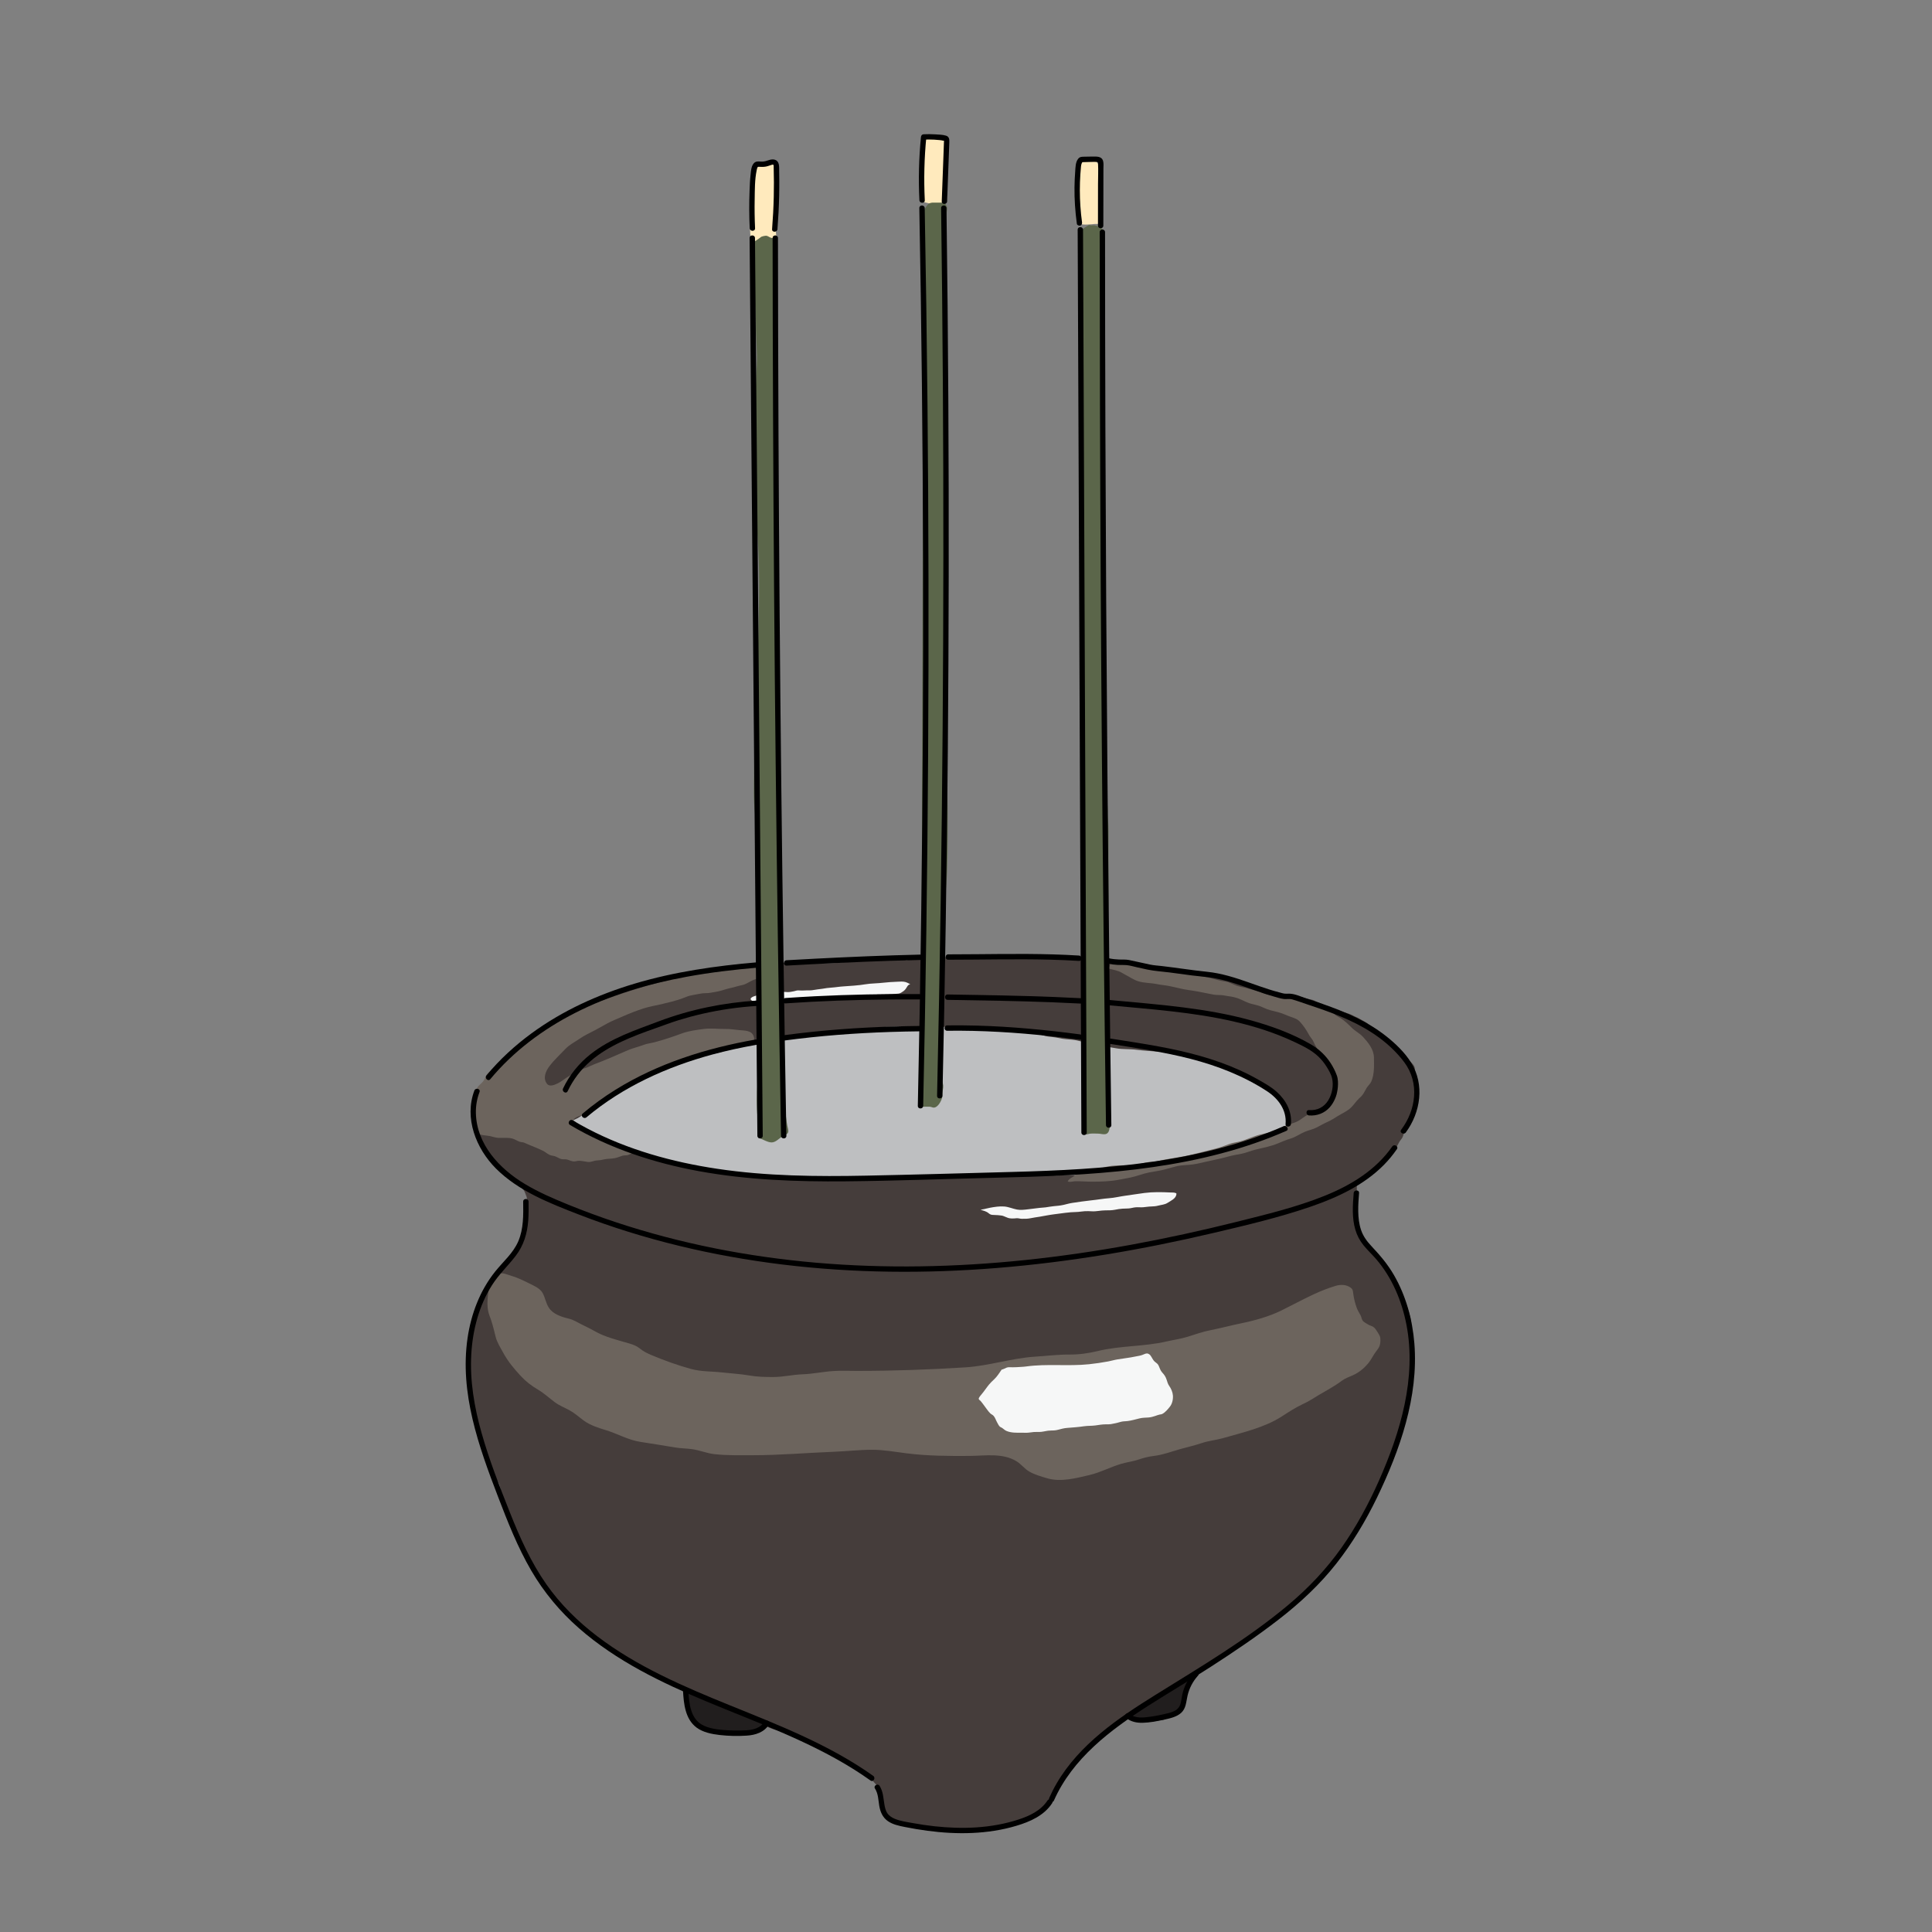 <?xml version="1.0" encoding="utf-8"?>
<!-- Generator: Adobe Adobe Illustrator 24.2.0, SVG Export Plug-In . SVG Version: 6.00 Build 0)  -->
<svg version="1.1" xmlns="http://www.w3.org/2000/svg" xmlns:xlink="http://www.w3.org/1999/xlink" x="0px" y="0px" width="1080px"
	 height="1080px" viewBox="0 0 1080 1080" style="enable-background:new 0 0 1080 1080;" xml:space="preserve">
<rect x="0" y="0" width="1080" height="1080" fill="#808080" stroke="none"/>
<style type="text/css">
	.st0{fill:#211E1E;}
	.st1{fill:#453D3B;}
	.st2{fill:#BEBFC1;}
	.st3{fill:#6C645D;}
	.st4{fill:#FFEABD;}
	.st5{fill:#5B664A;}
	.st6{fill:#F6F7F7;}
</style>
<g id="レイヤー_6">
	<path class="st0" d="M385.19,945.33c-0.51,2.02-1.68,4.6-0.85,6.71c0.23,0.57,0.29,1.16,0.48,1.75c0.32,0.94,0.87,1.8,1.16,2.74
		c0.63,2.03,1.16,3.77,2.59,5.41c1.56,1.8,2.9,4.5,5.33,5.29c1.55,0.51,2.71,0.7,4.33,0.55c1.78-0.17,3.44-0.29,5.21,0.05
		c2.83,0.54,5.75,0.4,8.62,0.56c1.26,0.07,2.58,0.02,3.82-0.13c1.53-0.19,3.15,0.03,4.66-0.19c0.88-0.12,1.76-0.57,2.63-0.8
		c0.56-0.15,1.08-0.31,1.67-0.32c0.55-0.01,1.08,0.07,1.61-0.16c0.59-0.26,1.85-0.87,2.17-1.44c0.19-0.34,0.3-0.89,0.28-1.27
		c-0.03-0.92-0.53-1-1.31-1.23c-0.82-0.24-1.35-0.77-2.05-1.27c-1.15-0.81-2.02-1.43-3.42-1.73c-1.67-0.36-3.15-1.21-4.81-1.63
		c-1.55-0.39-3.08-0.82-4.63-1.18c-1.97-0.47-4.12-1.14-5.84-2.22c-1.19-0.75-2.06-1.75-3.34-2.44c-1.5-0.81-3.07-1.45-4.51-2.35
		c-1.28-0.8-2.77-1.07-4.16-1.61c-2.01-0.79-3.99-1.66-6.02-2.38c-0.88-0.31-1.87-0.13-2.7-0.4
		C385.66,945.47,384.61,944.58,385.19,945.33z"/>
	<path class="st0" d="M631.86,957.96c-0.16,1-0.06,1.95,0.3,2.86c0.94,0.06,1.76,0.88,2.64,1.17c0.77,0.26,1.62,0.03,2.42,0.24
		c1.74,0.47,3.45,0.35,5.22,0.06c1.08-0.18,2.22,0.09,3.27-0.2c0.76-0.21,1.52-0.3,2.3-0.45c0.87-0.16,1.79-0.11,2.64-0.37
		c0.51-0.15,0.98-0.46,1.46-0.67c0.85-0.37,1.76-0.56,2.64-0.85c0.85-0.28,1.47-0.9,2.3-1.2c0.14-0.05,0.31,0.03,0.44-0.04
		c0.18-0.1,0.34-0.32,0.49-0.45c0.92-0.8,2.13-1.37,2.72-2.49c0.81-1.56,0.9-3.04,1.18-4.73c0.11-0.64,0.4-1.15,0.71-1.69
		c0.42-0.74,0.53-1.64,0.82-2.43c0.67-1.86,1.25-3.94,2.39-5.57c0.48-0.68,0.68-1.31,0.94-2.1c0.2-0.64,0.74-1.47,0.77-2.12
		c-0.38,0.04-0.68-0.2-1.06-0.09c-0.72,0.21-1.38,1.05-2.02,1.44c-1.2,0.72-2.56,1.11-3.78,1.81c-1.18,0.67-2.36,1.15-3.63,1.67
		c-1.16,0.48-2.03,1.11-3.03,1.84c-2,1.45-4.21,2.72-6.31,4.04c-1.96,1.23-3.79,2.58-5.8,3.73c-0.75,0.43-1.5,0.8-2.14,1.39
		c-0.5,0.46-0.96,0.87-1.53,1.24c-1.31,0.87-2.38,1.97-3.65,2.88c-0.73,0.52-1.46,0.96-2.26,1.36c-0.3,0.15-0.91,0.61-1.24,0.5
		C631.1,958.74,631.13,958.71,631.86,957.96z"/>
</g>
<g id="レイヤー_5">
	<path class="st1" d="M294.47,667.36c0.06,4.41,0.22,8.65,0,12.98c-0.12,2.28-0.04,4.72-0.28,7c-0.48,4.6-3.33,8.37-5.9,11.97
		c-2.21,3.08-4.76,5.91-7.11,8.94c-0.95,1.22-1.51,2.66-2.41,3.88c-1.17,1.59-2.53,2.69-4.1,3.89c-3.5,2.66-5.84,6.87-6.97,11.07
		c-0.47,1.74-1.13,3.28-1.76,5c-0.96,2.58-0.83,5.48-1.33,8.16c-1.71,9.15-2.05,18.62-2.05,27.94c0,5.64,0.57,11.06,1.49,16.61
		c0.95,5.74,2.71,11.45,4.22,17.09c0.71,2.65,1.36,5.19,2.49,7.67c1.23,2.68,2.41,5.46,3.32,8.27c1.19,3.68,2.58,7.6,4.52,10.86
		c1.1,1.84,1.19,4.44,1.69,6.49c0.77,3.18,1.73,6.23,3.11,9.2c1.05,2.27,1.88,4.59,2.82,6.9c0.96,2.38,2.18,4.61,3.18,6.98
		c1.51,3.59,2.94,7.2,4.23,10.87c1.31,3.7,3.11,6.85,5.3,10.06c2.41,3.54,4.44,7.29,6.92,10.74c1.74,2.42,3.78,5.25,6.07,7.26
		c1.43,1.25,2.91,2,4.26,3.4c1.09,1.13,2.16,2.25,3.16,3.45c2.05,2.44,4.8,4.02,7.07,6.21c1.81,1.74,3.19,3.99,5.14,5.58
		c0.86,0.7,1.64,1.38,2.46,2.11c0.97,0.86,2.02,1.16,3.12,1.69c2.09,1.01,3.85,2.73,5.76,4.01c2.27,1.52,5.05,2.48,7.52,3.63
		c2.24,1.05,4.16,2.55,6.42,3.53c2.24,0.97,4.36,2.25,6.48,3.38c2.44,1.3,4.6,2.95,7.21,3.97c1.42,0.56,2.78,1.02,4.16,1.7
		c1.16,0.57,2.11,1.36,3.32,1.82c2.12,0.8,4.26,2.4,6.54,3.04c2.69,0.76,4.85,1.63,7.34,2.89c2.88,1.45,5.84,2.44,8.77,3.69
		c0.96,0.41,1.64,1.03,2.52,1.61c1.23,0.8,2.63,1.1,3.98,1.63c0.81,0.31,1.46,0.77,2.25,1.13c1.48,0.68,3.03,0.97,4.59,1.54
		c2.61,0.95,4.96,2.87,7.55,3.61c1.61,0.46,2.92,1.5,4.22,2.54c3.56,2.84,8.43,3.87,12.73,5.09c1.84,0.52,3.63,1.32,5.47,1.82
		c1.97,0.53,4.22,0.93,6.05,1.86c3.46,1.77,6.93,3.4,10.58,4.86c2.57,1.03,4.59,2.94,7.17,4.1c2.11,0.95,4.26,1.78,6.3,2.88
		c1.93,1.04,3.77,2.59,5.55,3.85c1.43,1.02,2.72,2.05,4.22,2.94c1.6,0.94,2.39,2.08,3.31,3.68c1.07,1.84,3.02,3.28,3.95,4.8
		c-0.01,1.91-0.02,3.59,0.39,5.39c0.16,0.72,0.43,1.18,0.8,1.81c0.95,1.62,1.53,3.44,2.43,5.09c0.29,0.53,0.65,1,0.92,1.53
		c0.25,0.48,0.41,0.92,0.8,1.32c0.73,0.76,1.46,1.46,2.13,2.28c0.53,0.65,1.17,1.42,1.96,1.75c1.07,0.46,2.1,0.73,3.23,0.96
		c0.65,0.13,1.2,0.19,1.87,0.18c1.34,0,2.55,0.36,3.87,0.49c1.57,0.16,3.04,0.66,4.63,0.65c0.79-0.01,1.57,0.1,2.36,0.11
		c0.76,0.01,1.53-0.11,2.27,0.14c0.94,0.31,1.6,0.55,2.6,0.49c0.48-0.03,0.96-0.21,1.43-0.22c0.56-0.02,1.09,0.27,1.64,0.32
		c0.78,0.07,1.52,0.13,2.29,0.32c1.21,0.29,2.35,0.31,3.59,0.31c1.43,0,2.81,0.08,4.24,0.24c1.46,0.16,2.95,0.07,4.42,0.07
		c1.77,0,3.54,0.1,5.32,0.1c1.24,0,2.48,0,3.71,0c1.98-0.01,3.99,0.03,5.97-0.11c0.98-0.07,1.95-0.31,2.93-0.41
		c1.5-0.16,2.98-0.3,4.48-0.43c0.74-0.06,1.31-0.4,2.01-0.6c0.94-0.27,1.93-0.26,2.88-0.44c1.5-0.3,3.11-1.04,4.46-1.76
		c1.51-0.81,3.11-1.36,4.65-2.1c1.13-0.54,2.24-1.16,3.39-1.61c1.31-0.52,1.94-1.18,2.76-2.28c0.36-0.48,0.92-0.72,1.41-1.05
		c0.47-0.32,0.9-0.72,1.36-1.08c1.03-0.8,1.99-1.77,2.75-2.83c0.71-1,1.55-1.89,2.19-2.96c0.74-1.23,1.39-2.53,2.03-3.82
		c0.62-1.26,0.73-2.68,1.43-3.94c0.72-1.29,1.66-2.7,2.63-3.81c1.61-1.84,2.68-4.13,4.58-5.7c1.1-0.9,2.04-1.79,2.86-2.96
		c0.5-0.71,1.07-1.25,1.65-1.87c1.17-1.27,2.07-2.74,3.1-4.11c1.2-1.58,3.03-2.41,4.33-3.88c0.7-0.8,1.29-1.68,2.15-2.32
		c0.83-0.62,1.34-1.31,1.99-2.1c1.13-1.38,2.59-2.6,3.85-3.86c0.46-0.46,0.91-0.74,1.43-1.12c0.14-0.1,0.9-0.52,0.39-0.4
		c0.68-0.68,1.29-1.29,2.07-1.83c0.52-0.36,1-0.74,1.47-1.16c1.07-0.97,2.29-1.85,3.46-2.7c2.68-1.93,5.65-3.47,8.46-5.18
		c0.7-0.43,1.39-0.85,2.12-1.22c1.07-0.54,2-1.25,2.99-1.92c1.71-1.16,3.43-2.29,5.17-3.39c1.27-0.8,2.51-1.67,3.81-2.44
		c0.81-0.48,1.68-0.87,2.48-1.38c0.66-0.41,1.24-0.92,1.89-1.35c1.78-1.18,3.72-2.1,5.53-3.25c2.11-1.34,4.42-2.31,6.6-3.52
		c1.95-1.09,3.94-2.11,5.87-3.23c0.59-0.34,1.12-0.77,1.69-1.13c0.59-0.37,1.19-0.69,1.74-1.1c1.52-1.14,3.18-2.1,4.74-3.19
		c1.64-1.15,3.32-2.24,4.97-3.39c2.21-1.54,4.57-2.82,5.91-4.47c0.97-0.52,1.65-0.85,2.39-1.58c0.57-0.57,1.24-1.05,1.9-1.5
		c0.84-0.57,1.76-1.01,2.6-1.59c0.91-0.62,1.7-1.37,2.56-2.04c1.05-0.82,2.19-1.5,3.22-2.36c0.69-0.57,1.34-1.03,2.08-1.54
		c0.79-0.55,1.41-1.19,2.14-1.81c0.82-0.7,1.73-1.26,2.62-1.87c2.15-1.48,4.23-3.06,6.32-4.62c1.71-1.27,3.39-2.6,4.83-4.17
		c0.89-0.96,1.88-1.8,2.83-2.69c0.89-0.83,1.7-1.73,2.67-2.47c1.5-1.15,2.73-2.57,4.21-3.74c0.64-0.5,1.17-1.08,1.72-1.66
		c0.85-0.91,1.84-1.67,2.7-2.57c0.7-0.73,1.31-1.5,2.09-2.14c0.64-0.52,1.3-0.92,1.88-1.51c0.93-0.93,1.86-1.89,2.77-2.84
		c0.77-0.79,1.4-1.69,2.15-2.49c0.61-0.65,1.25-1.22,1.77-1.95c0.41-0.58,0.73-1.23,1.13-1.82c0.76-1.14,1.7-2.17,2.52-3.26
		c0.87-1.15,1.55-2.4,2.46-3.54c0.34-0.42,0.66-0.77,0.86-1.27c0.1-0.25,0.14-0.52,0.24-0.77c0.18-0.46,0.34-1.01,0.42-1.33
		c1.07-2.15,1.94-4.39,3.3-6.38c0.87-1.27,1.5-2.65,2.32-3.95c0.7-1.12,1.52-2.15,2.19-3.29c0.49-0.82,0.91-1.69,1.4-2.51
		c0.87-1.45,1.95-2.75,2.74-4.25c0.53-1.01,0.94-2.08,1.46-3.09c0.48-0.95,1.15-1.78,1.62-2.73c0.66-1.35,1.12-2.78,1.71-4.16
		c1.03-2.42,2.11-4.75,2.91-7.26c0.52-1.62,1.05-3.23,1.67-4.82c0.62-1.59,1.52-3.03,2.05-4.68c0.58-1.79,1.09-3.55,1.82-5.29
		c0.97-2.31,1.91-4.68,2.31-7.16c0.34-2.11,0.57-4.16,1.06-6.24c0.59-2.5,1.22-4.96,2.11-7.37c0.54-1.44,0.92-2.83,1.23-4.34
		c0.34-1.68,0.98-3.24,1.51-4.86c0.26-0.81,0.44-1.61,0.55-2.46c0.04-0.33,0.15-0.73,0.06-1.06c-0.17-0.04-0.33-0.05-0.58,0.07
		c0.33-1.99,0.82-3.79,0.49-5.75c-0.13-0.78-0.11-1.64-0.17-2.44c-0.2-2.8-0.45-5.61-0.7-8.42c-0.11-1.25-0.25-2.58-0.17-3.83
		c0.12-2.03,0.25-3.81-0.04-5.84c-0.22-1.53-0.14-2.87,0.06-4.39c0.18-1.41,0.39-2.79,0.28-4.22c-0.13-1.74-0.56-3.54-1.08-5.2
		c-0.58-1.86-1.22-3.76-1.97-5.56c-1.32-3.19-3.13-6.12-4.25-9.4c-0.45-1.31-0.92-2.69-1.52-3.94c-0.66-1.39-1.67-2.57-2.43-3.91
		c-1.11-1.96-2.23-3.98-3.52-5.82c-0.9-1.29-2.13-2.28-3.04-3.57c-0.89-1.27-2.39-1.71-3.32-2.94c-0.73-0.98-1.61-1.83-2.32-2.82
		c-0.61-0.85-1.19-1.66-1.87-2.46c-0.48-0.56-0.92-1.18-1.26-1.84c-0.35-0.69-0.85-1.34-1.13-2.05c-0.16-0.4-0.44-2.13-0.68-1.64
		c-1.12-1.86-2.2-3.86-2.38-6.05c-0.11-1.31-0.05-2.75,0.07-4.05c0.11-1.2,0.19-2.37,0.19-3.58c0-1.2-0.09-2.4-0.09-3.6
		c0-1.18,0.18-2.36,0.18-3.55c0-1.1,0-2.21,0-3.31c0-0.42-0.06-0.9,0.05-1.31c0.19-0.69,0.58-1.42,1.04-1.97
		c1-1.17,2.46-1.81,3.64-2.79c0.87-0.72,1.82-1.25,2.74-1.91c0.8-0.58,1.51-1.27,2.29-1.87c0.87-0.68,1.73-1.31,2.51-2.1
		c0.84-0.86,1.77-1.42,2.75-2.08c0.55-0.37,0.91-0.84,1.32-1.36c0.5-0.63,1.02-1.15,1.59-1.71c0.95-0.95,1.38-2.2,2.21-3.23
		c0.47-0.58,0.98-1.15,1.46-1.72c0.56-0.67,0.95-1.33,1.34-2.12c0.3-0.61,0.63-1.22,0.98-1.8c0.44-0.71,1.07-1.29,1.47-2.02
		c0.53-0.96,0.69-2.06,1.2-3.04c0.59-1.12,1.27-2.2,1.85-3.33c0.54-1.06,0.44-2.3,0.65-3.02c0.51-1.42,1.12-2.73,1.74-4.06
		c0.14-0.29,0.19-0.42,0.23-0.75c0.05-0.52-0.09-1.07,0.01-1.58c0.21-1.11,1.17-2.04,1.48-3.17c0.87-3.25,0.16-6.64,0.48-9.96
		c0.2-2.06,0.13-3.81-0.37-5.81c-0.36-1.41-0.07-2.79-0.27-4.21c-0.27-1.9-2.14-3.2-3.35-4.5c-0.76-0.82-1.13-1.83-1.81-2.7
		c-1.08-1.39-2.66-2.44-4.02-3.53c-0.89-0.72-1.77-1.48-2.68-2.18c-1.18-0.91-2.39-1.54-3.71-2.2c-1.59-0.8-2.2-2.5-3.53-3.62
		c-1.67-1.42-3.53-2.52-4.97-4.19c-1.43-1.65-3.09-2.68-4.99-3.67c-1.26-0.66-2.45-1.49-3.78-2.02c-1.2-0.47-2.29-1.19-3.5-1.62
		c-2.05-0.73-4.09-1.13-6.07-2.02c-2.18-0.98-4.98-0.8-6.97-2.17c-1.86-1.28-3.87-1.93-5.89-2.9c-0.8-0.38-1.44-0.8-2.32-0.94
		c-0.77-0.12-1.56-0.3-2.33-0.49c-2.56-0.62-5.07-1.45-7.68-1.89c-1.58-0.27-3.11-0.49-4.72-0.48c-0.86,0-1.68-0.03-2.53,0.13
		c-0.63,0.12-1.29,0.25-1.93,0.17c-1.07-0.13-2.37-0.57-3.4-0.92c-1.43-0.48-2.29-1.59-3.62-2.16c-1.24-0.53-2.61-0.77-3.87-1.28
		c-1.27-0.52-2.69-0.87-4.02-1.2c-2.06-0.5-4.05-1.33-6.1-1.87c-2.29-0.61-4.44-1.49-6.75-2.03c-2.07-0.48-4.24-0.96-6.29-1.54
		c-1.49-0.42-2.87-1.21-4.38-1.55c-1.72-0.39-3.5-0.33-5.2-0.72c-1.85-0.43-3.67-0.41-5.56-0.41c-2.16,0-4.31,0.13-6.46,0.16
		c-2.04,0.02-3.9-0.14-5.91-0.42c-2.24-0.32-4.4-0.94-6.68-1.09c-2.21-0.14-4.37-0.86-6.51-1.35c-1.85-0.41-3.64-1.08-5.5-1.5
		c-2.24-0.51-4.31-1.19-6.63-1.21c-3.42-0.03-6.77-0.66-10.18-0.9c-3.92-0.27-7.84-0.52-11.74-0.98c-1.54-0.18-3.06,0.03-4.6,0.08
		c-0.63,0.02-1.46-0.04-2.01,0.28c0.02,0.05,0.05,0.11,0.25,0.65c-0.95-0.22-1.88-0.51-2.83-0.71c-0.22-0.04-0.46-0.03-0.62-0.2
		c-0.12-0.12-0.1-0.26-0.17-0.4c-0.12-0.25-0.27-0.37-0.51-0.51c-1.04-0.58-2.32-0.64-3.47-0.57c-1.37,0.09-2.72,0.06-4.09,0.21
		c-1.45,0.16-2.9,0.25-4.35,0.24c-1.46,0-2.89,0.11-4.34,0.13c-0.91,0.02-1.83-0.02-2.74-0.01c-1.1,0.01-2.18,0.19-3.28,0.29
		c-1.68,0.15-3.37,0.03-5.05,0c-1.53-0.03-3.06,0.1-4.59,0.06c-1.59-0.04-3.17-0.26-4.76-0.19c-2.25,0.1-4.47,0.14-6.72,0.13
		c-1.98-0.01-3.96,0.18-5.94,0.22c-2.21,0.04-4.4,0.3-6.6,0.39c-0.72,0.03-1.44,0-2.16,0.01c-1.19,0.02-2.39,0.17-3.58,0.14
		c-0.76-0.02-1.45-0.23-2.2-0.34c-0.82-0.12-1.66-0.08-2.49-0.07c-0.66,0.01-1.34,0.07-1.98-0.12c-0.73-0.21-1.36-0.56-2.12-0.71
		c-1.36-0.26-2.86-0.1-4.22,0.14c-0.96,0.17-1.9,0.44-2.88,0.48c-0.85,0.03-1.69,0.08-2.53,0.23c-0.68,0.12-1.34,0.26-2.03,0.34
		c-0.78,0.09-1.58,0.08-2.36,0.18c-1.09,0.15-2.15,0.28-3.34,1.19c-3.4-0.88-6.38-1.57-9.86-1.37c-2.75,0.16-5.45,0.22-8.22,0.21
		c-3.49-0.02-6.88,0.51-10.33,0.93c-2.76,0.34-5.45,1.03-8.21,1.41c-2.94,0.41-6.15,0.43-9.12,0.46c-4.32,0.04-8.71-0.35-12.98-1
		c-2.97-0.45-5.8,0.68-8.76,0.77c-1.94,0.05-3.89,0-5.82-0.01c-2.93-0.01-5.75,0.44-8.62,0.96c-2.81,0.5-5.48,0.67-8.34,0.67
		c-3.58,0-6.95-0.01-10.48,0.64c-3.18,0.58-6.51,1.19-9.74,1.22c-3.48,0.03-7.05,1.08-10.41,1.96c-1.88,0.49-3.57,1.14-5.49,1.47
		c-1.88,0.32-3.61,1.13-5.47,1.43c-2.14,0.34-4.3,0.46-6.42,0.95c-1.74,0.4-3.32,1.15-5.11,1.34c-4.11,0.43-8.34,1.81-12.28,3.05
		c-2.57,0.81-5.14,1.84-7.65,2.83c-1.6,0.63-3.3,0.93-4.88,1.59c-3.79,1.58-7.58,3.21-11.34,4.85c-5.97,2.61-11.68,5.87-17.26,9.25
		c-3.12,1.9-5.58,4.47-8.84,6.27c-2.05,1.13-3.44,2.54-5.15,4.1c-1.54,1.41-3.44,2.32-5.22,3.39c-1.97,1.18-3.42,2.93-5.14,4.42
		c-1.32,1.14-2.76,2.03-4.04,3.23c-1.04,0.98-1.88,2.06-2.83,3.12c-2.92,3.26-5.53,6.79-8.64,9.87c-1.09,1.07-1.59,2.39-2.47,3.56
		c-0.78,1.04-1.84,1.94-2.55,3.07c-1.55,2.47-1.85,7.3-1.03,10.07c0.88,2.96,1.3,5.99,1.84,8.94c0.47,2.53,1.44,4.83,2.29,7.26
		c1.26,3.59,2.66,7.56,5.97,9.89c1.34,0.95,2.53,1.75,3.6,3.03c1.16,1.4,2.21,2.73,3.53,3.98c1.65,1.56,3.26,3.05,5.02,4.5
		c1.53,1.26,2.83,2.54,4.22,3.94c0.94,0.95,2.03,1.94,2.55,3.12c0.36,0.82,0.68,1.83,0.99,2.66c0.53,1.39,0.51,2.79,0.16,4.24
		C294.4,673.25,294.41,673.24,294.47,667.36z"/>
</g>
<g id="レイヤー_10">
	<path class="st2" d="M648.12,588.01c-4.22-0.5-8.52-0.61-12.69-1.18c-3.81-0.52-7.72-0.14-11.48-0.83
		c-4.85-0.89-9.81-1.57-14.62-2.59c-3.4-0.72-6.54-1.89-10.01-2.22c-2.43-0.23-4.82-0.3-7.19-0.88c-2.75-0.67-5.58-0.58-8.31-1.31
		c-2.05-0.55-3.71-1.37-5.82-1.62c-2.15-0.26-4.27-0.73-6.42-0.92c-2.31-0.2-4.6,0.1-6.91-0.28c-2.64-0.43-5.07-0.79-7.76-0.77
		c-1.74,0.01-3.4-0.2-5.13-0.42c-2.44-0.31-4.92-0.01-7.34-0.33c-6.83-0.92-14.01-0.61-20.94-0.61c-5.56,0-11.12,0.09-16.68,0.01
		c-1.66-0.02-3.24-0.4-4.91-0.36c-1.73,0.04-3.36,0.36-5.1,0.35c-4.14-0.03-8.18,1.14-12.31,1.35c-3.01,0.16-5.93,0.98-8.96,1.04
		c-1.77,0.03-3.44,0.06-5.2,0.33c-3.02,0.45-5.97,0.77-9,1.36c-8.83,1.74-17.94,2-26.9,2.7c-9.05,0.71-17.74,3.49-26.77,4.54
		c-5.86,0.68-11.56,2.99-17.3,4.33c-2.42,0.56-5.04,1.5-7.3,2.54c-3.95,1.83-7.42,4.61-11.47,6.03c-2.79,0.97-5.73,1.83-8.44,3.01
		c-3.3,1.43-6.35,3.2-9.52,4.95c-3.11,1.71-6,3.59-9.04,5.44c-2.5,1.52-5.33,2.59-7.8,4.07c-1.96,1.17-3.42,3.13-5.41,4.19
		c-1.44,0.77-2.9,1.53-4.35,2.38c-1.45,0.84-2.55,1.94-4.07,2.72c-1.34,0.69-2.93,1.15-3.78,2.26c-0.97,1.25-1.28,2.29,0.03,3.1
		c1.02,0.63,2.11,1.03,3.06,1.7c2.81,1.98,5.75,3.33,8.84,5.02c4.47,2.46,9.43,3.7,14.16,5.42c4.77,1.73,10.34,1.61,15.19,3.2
		c2.51,0.82,5.06,1.66,7.63,2.26c2.01,0.47,4,0.96,6,1.58c2.36,0.74,3.76,1.15,6.31,1.5c2.43,0.33,4.82,1.31,7.29,1.53
		c2.35,0.21,5.7,1.16,8.06,1.45c3.57,0.44,5.61,0.71,9.16,1.38c6.34,1.19,13.5,1.63,19.95,2.09c7.4,0.53,14.57,1.38,22,1.38
		c5.73-0.01,11.99-0.63,17.72,0c5.26,0.58,8.15,0,13.45,0c8.76,0,20.03,0.72,28.79,0c9.48-0.77,18.96-1.58,28.5-1.58
		c5.31,0,11.16-0.11,16.46-0.36c5.71-0.27,11.37-0.18,17.08-0.43c7.75-0.34,13.96,0.5,21.72,0.59c2.28,0.03,4.49-0.35,6.79-0.34
		c2.08,0.01,4.22,0.14,6.29-0.03c8.7-0.72,17.4-2.01,26.1-3.04c4.24-0.5,9.54-2.44,13.8-2.66c4.21-0.22,6.83-0.34,11.01-1.08
		c3.79-0.66,7.02-2,10.68-3.08c2.36-0.7,4.65-1.71,7.03-2.33c3.1-0.81,6.43-0.2,9.58-0.55c2.34-0.26,4.58-0.85,6.82-1.57
		c5.49-1.76,10.89-3.58,16.24-5.5c2.03-0.73,3.8-2.44,5.84-2.9c1.75-0.4,3.87,0.04,5.56-0.45c1.37-0.4,3.47-1.54,4.02-2.86
		c0.56-1.36,0.29-3.12,0.3-4.6c0.02-4.19-3.45-8.29-5.86-11.57c-2.2-3.01-5.34-6.11-8.3-8.34c-2.89-2.18-6.47-2.79-9.68-4.44
		c-2.67-1.37-5.08-2.84-8.02-3.56c-4.12-1.01-8.05-3.02-12.1-4.35c-4.63-1.52-9.66-1.73-14.33-3.21c-3.44-1.09-6.7-2-10.27-2.76
		C650.44,587.56,645.46,585.65,648.12,588.01z"/>
</g>
<g id="レイヤー_7">
	<path class="st3" d="M264.94,613.49c-0.38,2.26-0.78,4.53-1.16,6.77c-0.13,0.75-0.12,1.71-0.05,2.46c0.08,0.84,0.41,1.64,0.49,2.49
		c0.1,1.06,0.05,2.19,0.24,3.25c0.26,1.43,1.16,3.89,2.36,4.87c1.81,1.49,4.87,1.28,7.02,1.73c1.56,0.33,3.05,0.92,4.66,1.01
		c0.95,0.05,1.93-0.01,2.88-0.01c2.35,0,4.49-0.08,6.64,1.03c1.01,0.52,2.09,1.12,3.23,1.33c0.64,0.12,1.12,0.08,1.76,0.35
		c2.15,0.9,4.27,1.88,6.46,2.71c1.35,0.51,2.64,1.16,3.94,1.77c1.27,0.59,2.29,1.55,3.55,2.2c0.8,0.42,1.54,0.55,2.42,0.69
		c1.8,0.28,3.17,1.69,5,1.89c0.95,0.1,1.83-0.09,2.77,0.18c1.37,0.41,2.66,1.15,4.14,1.03c0.79-0.07,1.46-0.35,2.27-0.36
		c1.74-0.03,3.36,0.47,5.07,0.67c1.43,0.17,2.66-0.43,4.02-0.72c1.02-0.21,2.09-0.15,3.11-0.32c1.14-0.2,2.23-0.53,3.37-0.65
		c2.13-0.23,4.06-0.13,6.11-0.85c0.96-0.34,1.92-0.73,2.9-1c0.76-0.21,1.5-0.12,2.27-0.21c1.06-0.13,1.94-0.76,2.91-1.14
		c0.9-0.35,1.86-0.58,2.69-0.89c-2.69-1.85-5.64-2.97-8.77-3.9c-2.14-0.63-4.11-1.75-6.22-2.47c-1.46-0.5-2.81-1.4-4.32-1.69
		c-0.88-0.17-1.67-0.23-2.51-0.54c-0.93-0.34-1.9-0.63-2.81-1.03c-1.08-0.48-1.95-1.36-2.97-1.98c-1.73-1.05-3.52-1.27-4.89-2.91
		c-0.86-1.03-1.94-2.43-3.2-3.11c1.29-1.67,3.17-2.24,5.16-2.73c1.14-0.28,2.22-0.82,3.18-1.5c0.98-0.7,1.68-1.67,2.64-2.4
		c2.27-1.71,4.79-2.89,6.87-4.89c2.56-2.46,5.94-4.5,9.02-6.27c1.02-0.59,2.19-0.94,3.22-1.52c1.02-0.57,2.06-1.09,3.04-1.72
		c1.27-0.81,2.77-1.31,4.11-2.02c1.84-0.97,3.91-1.96,5.88-2.59c2.18-0.7,4.21-1.65,6.3-2.57c1.66-0.74,3.4-1.17,5.03-1.99
		c1.01-0.51,1.8-1,2.96-1.23c0.87-0.17,1.67-0.38,2.51-0.7c1.25-0.47,2.45-1.15,3.73-1.52c1.54-0.44,3.13-0.72,4.65-1.24
		c1.22-0.42,2.38-0.77,3.65-1.01c1.37-0.26,2.81-0.3,4.15-0.67c1.49-0.41,2.91-0.79,4.44-1.05c0.88-0.15,1.77-0.22,2.62-0.49
		c1.01-0.31,1.9-0.69,2.92-0.91c0.9-0.19,1.82-0.39,2.7-0.66c1.57-0.48,2.99-1.22,4.62-1.57c1.46-0.32,3.02-0.26,4.41-0.65
		c1-0.28,1.92-0.82,2.73-1.56c1.03-0.94,0.86-2.52,0.34-3.74c-1.3-3.06-5.17-2.81-7.97-3.11c-2.68-0.29-5.34-0.67-8.04-0.64
		c-3.87,0.04-7.79-0.51-11.65-0.01c-4.25,0.55-8.56,1.09-12.6,2.59c-5.01,1.86-10.13,3.56-15.3,4.91c-1.31,0.34-2.65,0.53-3.97,0.84
		c-1.38,0.33-2.66,0.9-4,1.31c-2.56,0.78-5.01,1.5-7.46,2.58c-5.96,2.61-11.88,5.24-17.98,7.51c-1.41,0.53-2.69,1.22-4.07,1.8
		c-1.25,0.52-2.61,0.74-3.85,1.29c-2.01,0.91-3.84,2.28-5.79,3.32c-2.42,1.29-4.5,3.22-6.97,4.39c-1.72,0.81-4.4,1.92-5.79,0.1
		c-2.41-3.14-0.7-7.06,1.42-9.86c2.65-3.5,5.93-6.45,8.93-9.64c2.19-2.33,5.15-3.76,7.76-5.57c2.76-1.92,6-3.43,8.97-4.98
		c2.23-1.17,4.38-2.45,6.59-3.65c2.66-1.45,5.61-2.57,8.38-3.8c3.91-1.75,7.86-3.28,11.94-4.61c3.23-1.05,6.64-1.58,9.95-2.35
		c3.93-0.92,7.93-1.89,11.73-3.25c1.41-0.5,2.8-1.17,4.26-1.53c1.4-0.34,2.87-0.54,4.28-0.84c1.55-0.33,3.13-0.57,4.72-0.56
		c1.69,0.02,3.31-0.39,4.96-0.65c2.17-0.35,4.22-0.92,6.32-1.59c1.9-0.61,3.87-0.87,5.76-1.49c1.17-0.38,2.44-0.58,3.62-0.89
		c1.05-0.28,2.03-0.79,2.99-1.33c0.9-0.51,1.84-0.99,2.77-1.41c0.6-0.27,1.78-0.47,2.19-1.01c0.53-0.7,0.17-3-0.05-3.77
		c-0.4-1.4-1.27-3.43-2.7-3.93c-0.81-0.29-1.69-0.18-2.56-0.18c-1.97,0-3.94-0.01-5.91,0.19c-6.77,0.67-13.36,2.56-20,3.91
		c-8.16,1.66-16.15,4.29-24.21,6.34c-12.24,3.11-24.14,7.41-36.05,11.55c-2.63,0.91-5.26,2.03-7.82,3.11
		c-1.95,0.82-3.75,2.1-5.61,3.09c-1.84,0.98-3.53,2.18-5.37,3.17c-2.31,1.24-4.39,2.8-6.67,4.07c-1.04,0.58-2.08,1.09-3.15,1.58
		c-1.41,0.66-2.64,1.76-3.93,2.62c-1.99,1.33-3.87,2.55-5.64,4.15c-1.12,1.02-2.41,1.89-3.65,2.75c-1.65,1.15-2.99,2.47-4.44,3.85
		c-1.34,1.28-2.89,2.37-4.35,3.51c-1.27,1-2.26,2.19-3.43,3.3c-1.95,1.85-5.03,2.79-6.1,5.43c-0.6,1.48-1.2,2.67-2.35,3.8
		c-0.81,0.8-1.9,1.63-2.45,2.62C266.34,608.93,265.57,609.79,264.94,613.49z"/>
	<path class="st3" d="M273.6,717.23c-0.65,6.41-2.19,12.33,0.08,18.37c0.6,1.6,1.14,3.13,1.61,4.78c0.64,2.26,1.18,4.5,1.75,6.78
		c0.8,3.26,2.62,6.01,4.2,8.92c2.72,5.02,6,8.93,9.89,13.12c2.97,3.2,5.93,5.43,9.73,7.69c3.39,2.01,6.12,4.61,9.26,6.94
		c2.63,1.95,5.52,3.02,8.37,4.59c2.91,1.61,5.11,3.68,7.74,5.62c3.66,2.7,8.17,4.12,12.46,5.42c6.51,1.97,12.28,5.43,19.12,6.53
		c6.51,1.05,13.03,2,19.54,3.14c3.17,0.56,6.39,0.51,9.58,0.96c4.29,0.6,8.28,2.36,12.59,2.81c6.98,0.74,13.99,0.58,21,0.58
		c15.3,0,30.48-1.35,45.73-1.94c7.06-0.27,14.1-1.1,21.17-1.12c6.44-0.02,13.05,1.2,19.45,2c11.7,1.48,23.23,1.52,35.01,1.45
		c8.7-0.05,18.47-1.84,26.4,3.01c2.62,1.6,4.41,4.2,7.13,5.75c3,1.72,6.62,2.74,9.89,3.71c7.66,2.29,16.21-0.03,23.72-1.79
		c6.29-1.47,11.87-4.58,18.02-6.34c3.08-0.88,6.32-1.27,9.35-2.29c2.92-0.98,5.61-1.69,8.67-2.05c5.03-0.6,9.73-2.41,14.6-3.79
		c4.05-1.15,8.04-2.02,12.03-3.37c3.99-1.35,8.14-1.68,12.15-2.83c10.94-3.16,22.93-5.81,32.63-12.04c3.96-2.55,7.73-5.04,12-7.03
		c1.66-0.78,3.27-1.59,4.81-2.58c5.48-3.54,11.46-6.39,16.68-10.28c2.01-1.5,4.05-2.17,6.28-3.16c3.41-1.52,6.2-3.81,8.57-6.65
		c1.81-2.16,2.85-4.68,4.56-6.86c1.69-2.14,2.23-3.21,2.29-6.02c0.04-2.12-0.47-2.81-1.61-4.61c-0.76-1.19-1.33-2.25-2.5-2.98
		c-0.82-0.51-1.85-0.69-2.68-1.21c-0.98-0.61-2.62-1.42-3.21-2.34c-0.51-0.8-0.64-2.03-1.11-2.89c-0.81-1.47-1.63-2.75-2.21-4.36
		c-0.8-2.22-1.52-5.08-1.82-7.45c-0.3-2.37-0.26-3.05-2.58-4.27c-2.16-1.13-5.01-1.05-7.29-0.36c-4.28,1.28-8.63,3.02-12.67,4.92
		c-5.94,2.79-11.75,5.93-17.64,8.84c-6.82,3.37-15.01,5.66-22.44,7.17c-5.72,1.17-11.37,2.72-17.1,3.83
		c-4.47,0.87-8.56,2.34-12.89,3.7c-3.86,1.21-7.84,1.72-11.77,2.63c-12.66,2.93-25.75,2.28-38.38,5.34
		c-5.25,1.27-10.49,2.01-15.88,1.98c-6.41-0.04-12.88,0.77-19.26,1.18c-13.18,0.84-25.78,5.15-38.96,5.98
		c-20.23,1.28-40.48,1.98-60.79,1.98c-4.35,0-8.78-0.22-13.13,0.08c-5.73,0.39-11.39,1.62-17.11,1.82
		c-5.58,0.19-10.96,1.55-16.57,1.53c-4.43-0.02-8.73-0.09-13.11-0.86c-5.05-0.88-10.2-1.13-15.29-1.71
		c-5.88-0.67-11.69-0.38-17.42-1.96c-7.56-2.08-14.9-4.73-22.09-7.75c-2.46-1.04-4.48-2.05-6.51-3.7c-1.74-1.41-3.61-2.11-5.69-2.73
		c-6.72-1.98-13.64-3.54-19.78-7.08c-2.35-1.35-4.74-2.45-7.16-3.67c-2.37-1.19-4.46-2.57-7.12-3.2c-3.98-0.95-8.66-2.43-11.03-6.01
		c-1.76-2.66-2.09-5.83-3.65-8.51c-1.52-2.6-5.32-4.14-7.89-5.41c-3.28-1.62-6.15-3.04-9.72-4.07c-1.71-0.49-4.7-1.88-6.56-1.09
		c-1.1,0.46-1.59,1.92-2.06,2.92C276.07,716.74,274.54,718.54,273.6,717.23z"/>
	<path class="st3" d="M619.86,541.47c2.54,0.66,5,1,7.24,2.31c0.6,0.35,1.22,0.72,1.85,1.04c2.32,1.18,4.61,2.81,7.08,3.63
		c3.42,1.13,7.25,0.95,10.77,1.69c2.37,0.5,4.76,0.62,7.13,1.13c1.86,0.4,3.65,0.75,5.5,1.22c3.3,0.83,6.64,1.12,9.98,1.74
		c2.97,0.55,5.92,1.21,8.88,1.75c1.48,0.27,2.91,0.19,4.39,0.29c1.43,0.1,2.78,0.45,4.2,0.63c1.88,0.24,3.57,0.6,5.35,1.25
		c2.52,0.93,4.77,2.39,7.4,3.01c2.29,0.54,4.38,1,6.49,2.05c2.64,1.31,5.42,1.87,8.26,2.58c2.47,0.62,4.7,1.77,7.1,2.6
		c1.99,0.69,3.81,1.24,5.24,2.83c1.98,2.2,3.61,4.59,4.99,7.2c0.54,1.02,1.3,1.82,1.93,2.77c0.58,0.87,0.87,1.82,1.35,2.73
		c0.92,1.75,2.04,3.34,2.86,5.13c0.65,1.41,1.47,2.41,2.35,3.6c1,1.36,1.47,3.08,2.53,4.27c1.14,1.27,2.6,3.15,3.1,4.84
		c0.47,1.56,0.84,3.26,0.89,4.87c0.04,1.46,0.46,2.83,0.46,4.24c0,2.4-1.7,4.38-3.45,5.85c-1.42,1.19-2.6,2.31-4.34,3.06
		c-1.39,0.6-2.78,1.12-4.17,1.7c-1.01,0.42-2.04,0.73-3.06,1.15c-2.15,0.88-3.74,2.23-5.61,3.49c-2.63,1.77-6,2.2-8.91,3.5
		c-2.02,0.9-3.89,2.02-5.98,2.77c-2.48,0.89-5,1.26-7.52,1.91c-3.69,0.95-7.09,2.71-10.75,3.72c-2.04,0.56-4.17,0.7-6.15,1.46
		c-2.63,1-5.12,1.98-7.86,2.64c-6.75,1.63-13.36,3.62-20.22,4.74c-4.16,0.68-8.19,1.27-12.28,2.29c-1.59,0.4-3.1,0.25-4.7,0.43
		c-2.23,0.25-4.41,1.15-6.67,1.44c-6.27,0.83-12.69-0.3-18.81,1.72c-1.32,0.44-2.56,1.02-3.91,1.32c-1.46,0.33-2.94,0.55-4.42,0.82
		c-1.77,0.33-3.75,0.28-5.4,0.94c-1.14,0.46-2.1,1.42-3.29,2.11c-1.13,0.65-2.14,1.21-2.84,2.4c0.58,0.76,3.37,0,4.18-0.01
		c3.3-0.03,6.58,0.26,9.87,0.25c4.92-0.03,9.58-0.14,14.43-1.06c2.26-0.43,4.52-0.81,6.77-1.29c3.46-0.72,6.72-2.11,10.19-2.79
		c3-0.59,5.96-0.94,8.93-1.72c2.18-0.57,4.34-1.25,6.53-1.77c2.89-0.69,5.88-0.59,8.81-0.98c2.62-0.35,5.28-0.99,7.84-1.6
		c3.89-0.92,7.85-1.59,11.69-2.7c2.63-0.76,5.29-1.2,7.97-1.71c2.58-0.49,4.97-1.63,7.53-2.24c4.22-1,8.73-1.86,12.76-3.53
		c2.44-1.01,4.7-2,7.26-2.76c2.86-0.84,5.11-2.63,7.84-3.75c2.36-0.97,4.61-1.33,6.87-2.54c1.91-1.02,3.82-2.12,5.8-2.99
		c2.07-0.91,3.86-2.11,5.78-3.29c2.45-1.5,5.42-2.76,7.47-4.84c1.54-1.56,2.74-3.41,4.33-4.94c0.7-0.67,1.43-1.28,2.01-2.07
		c0.91-1.22,1.49-2.64,2.31-3.92c0.74-1.15,1.99-2.23,2.54-3.47c1.82-4.12,1.55-9.09,1.49-13.47c-0.07-4.55-3.2-8.35-6.12-11.52
		c-1.88-2.04-4.36-3.17-6.32-5.14c-1.93-1.94-4.01-3.95-6.34-5.41c-1.07-0.67-2.23-1.12-3.16-2.01c-1.32-1.26-2.17-2.5-4.04-3.11
		c-1.56-0.51-3.23-0.62-4.8-1.12c-1.56-0.49-2.86-1.54-4.46-1.96c-1.42-0.38-2.7-0.58-4.1-1.1c-1-0.37-2.02-0.65-3.05-0.9
		c-2.79-0.68-5.53-1.68-8.4-1.72c-0.95-0.02-1.68-0.33-2.59-0.6c-1.42-0.43-2.82-0.29-4.28-0.38c-1.83-0.11-3.53-0.62-5.2-1.37
		c-1.67-0.75-3.25-1.15-5.05-1.52c-1.61-0.33-3.13-0.92-4.74-1.25c-1.29-0.27-2.61-0.49-3.87-0.92c-2.4-0.81-4.23-2.12-6.77-2.46
		c-3.79-0.51-7.39-1.83-11.11-2.59c-5.2-1.06-10.56-1.63-15.81-2.47c-3.63-0.58-7.41-0.35-10.99-1.16
		c-0.97-0.22-1.79-0.74-2.75-1.02c-1.17-0.34-2.4-0.64-3.59-0.88c-1.66-0.34-3.37-0.21-4.97-0.8c-3.22-1.19-5.87-1.3-9.33-1.11
		c-1.86,0.1-3.8-0.21-5.64,0.03C620.57,539.57,619.95,540.61,619.86,541.47z"/>
</g>
<g id="レイヤー_9">
	<path class="st4" d="M603.47,90.71c-0.53,0.26-0.92,0.64-1.17,1.14c0.07,0.37,0.09,0.74,0.07,1.12c-0.02,0.79-0.06,1.57-0.06,2.37
		c0,1.09,0.12,2.22,0.06,3.31c-0.02,0.45-0.13,0.9-0.19,1.34c-0.16,1.1-0.2,2.24-0.27,3.35c-0.08,1.18-0.18,2.31-0.05,3.5
		c0.13,1.24,0.28,2.48,0.34,3.73c0.08,1.41,0.07,2.81,0.32,4.21c0.16,0.89,0.17,1.76,0.18,2.66c0,0.31,0.03,0.62-0.01,0.92
		c-0.03,0.22-0.13,0.41-0.12,0.64c0.02-0.19,0.09-0.38,0.13-0.57"/>
	<path class="st4" d="M602.57,118.37c0.09,0.75,0.28,1.74,0.26,2.55c0,0.2-0.02,0.4-0.01,0.6c0.02,0.34,0.05,0.71,0.13,1.04
		c0.16,0.71,0.27,1.31,0.58,1.97c0.31,0.65,1.47,0.96,2.17,0.98c0.82,0.03,1.7,0.06,2.52-0.01c0.78-0.07,1.57-0.1,2.35-0.16
		c0.58-0.05,1.14-0.15,1.72-0.15c0.59,0,1.18,0.01,1.77-0.05c0.57-0.05,1.26,0.13,1.81-0.02c0.49-0.13,0.35-0.82,0.32-1.21
		c-0.11-1.36-0.6-2.66-0.63-4.05c-0.04-1.34,0.11-2.66,0.14-3.99c0.03-1.17,0.1-2.32,0.04-3.49c-0.06-0.99-0.26-1.94-0.24-2.93
		c0.02-1.03,0.13-2.05,0.13-3.08c0.01-0.81,0.09-1.61,0.05-2.42c-0.1-1.86,0.04-3.7-0.25-5.55c-0.22-1.44-0.07-3.02-0.5-4.41
		c-0.13-0.42-0.42-0.74-0.61-1.13c-0.28-0.59-0.48-1.39-0.92-1.88c-0.18-0.21-0.4-0.36-0.56-0.59c-0.29-0.43-0.38-1.12-0.95-1.3
		c-0.48-0.16-0.99,0.19-1.48,0.21c-0.28,0.01-0.52-0.05-0.79-0.11c-0.68-0.14-1.24-0.08-1.92,0c-0.66,0.08-1.15-0.12-1.8-0.23
		c-0.67-0.11-1.07-0.09-1.62,0.27c-0.56,0.38-1.14,0.55-1.58,1.1c-0.43,0.54-0.7,1.32-0.67,2.01c0.02,0.5,0.14,0.98,0.18,1.47
		c0.03,0.4,0.04,0.81,0.09,1.21c0.04,0,0.06-0.02,0.05-0.06"/>
	<path class="st4" d="M516.83,77.39c-0.24,0.39-0.48,0.79-0.72,1.18c-0.26,0.76-0.35,1.54-0.28,2.34c-0.02,1-0.04,2.01-0.1,3.01
		c-0.11,2.02-0.41,4.02-0.51,6.05c-0.08,1.73-0.03,3.43,0.15,5.15c0.19,1.92,0.36,3.86,0.16,5.79c-0.1,1-0.27,2-0.41,3
		c-0.11,0.81-0.07,1.63-0.07,2.45c0,0.71-0.02,1.42,0.03,2.13c0.05,0.65,0.06,1.39,0.23,2.01c0.11,0.4,0.37,0.74,0.48,1.14
		c0.03,0.11,0.01,0.18,0.05,0.29c0.22,0.58,0.81,1.09,1.39,1.24c0.97,0.26,1.99,0.46,2.98,0.62c1.4,0.23,2.76-0.01,4.17,0
		c0.66,0,1.34,0.1,1.94-0.23c0.24-0.13,0.41-0.23,0.67-0.29c0.41-0.09,0.85,0.06,1.25-0.05c0.21-0.05,0.42-0.15,0.61-0.24
		c0.32-0.15,0.32-0.33,0.35-0.69c0.07-0.87,0.16-1.71,0.12-2.58c-0.09-1.86-0.3-3.7-0.4-5.56c-0.04-0.78,0.05-1.57,0.04-2.35
		c-0.01-1.43,0.06-2.94-0.16-4.36c-0.2-1.28-0.31-2.57-0.5-3.85c-0.09-0.61-0.2-1.22-0.22-1.83c-0.02-0.82,0-1.64,0.01-2.46
		c0-0.37-0.02-0.72-0.05-1.09c-0.07-0.79,0.05-1.57,0.26-2.32c0.17-0.6,0.4-1.15,0.41-1.79c0.01-0.78,0-1.55,0-2.33
		c0-0.5-0.05-0.98-0.06-1.48c-0.01-0.4,0.08-0.76-0.18-1.09c-0.06-0.08-0.15-0.13-0.21-0.22c-0.12-0.17-0.14-0.41-0.27-0.58
		c-0.26-0.35-0.62-0.18-0.98-0.33c-0.33-0.13-0.59-0.41-0.87-0.6c-0.32-0.22-0.61-0.21-0.98-0.28c-0.71-0.13-1.28-0.48-1.96-0.7
		c-0.52-0.17-1.03-0.21-1.57-0.27c-0.69-0.08-1.36-0.34-2.05-0.36c-0.7-0.02-1.39,0.13-2.08,0.2
		C517.28,76.06,515.58,76.54,516.83,77.39z"/>
	<path class="st4" d="M422.48,92.08c-0.3,0.69-0.61,1.37-0.91,2.06c-0.28,0.76-0.43,1.54-0.45,2.34c-0.13,0.93-0.38,1.85-0.54,2.77
		c-0.33,1.92-0.59,3.84-0.67,5.78c-0.1,2.34-0.14,4.68-0.23,7.01c-0.08,2.09,0.13,4.16,0.2,6.25c0.1,2.88-0.36,5.71-0.51,8.58
		c-0.13,2.55,0.01,5.29,0.67,7.76c0.17,0.63,0.4,1.01,0.68,1.54c0.09,0.17,0.23,0.59,0.48,0.55c0.25-0.03,0.52-0.53,0.75-0.65
		c0.21-0.11,0.58-0.13,0.81-0.18c0.55-0.13,1.11-0.19,1.68-0.22c1.01-0.05,2.03,0.01,3.04,0c0.92-0.01,1.79-0.42,2.71-0.5
		c1.13-0.1,2.01-0.34,2.89-1.04c0.31-0.25,0.71-0.44,0.9-0.8c0.38-0.72-0.1-1.58-0.16-2.33c-0.08-1.02-0.15-2.07-0.15-3.1
		c0-0.97-0.09-1.92-0.15-2.89c-0.05-0.89-0.19-1.77-0.25-2.66c-0.07-1.03,0.04-1.95,0.12-2.98c0.08-1.2,0.01-2.4,0.11-3.6
		c0.1-1.11-0.13-2.21-0.14-3.32c-0.02-1.37,0.23-2.71,0.14-4.09c-0.05-0.91-0.09-1.75,0.06-2.66c0.22-1.32,0.4-2.61,0.32-3.95
		c-0.06-0.99-0.21-1.98-0.22-2.98c-0.01-0.68-0.01-1.36,0-2.04c0.02-0.81,0.18-1.63,0-2.42c-0.19-0.85-0.15-2.14-0.89-2.78
		c-0.39-0.34-1.38-0.44-1.86-0.46c-0.62-0.03-1.11,0.13-1.69,0.31c-1.01,0.31-2.06,0.33-3.07,0.63c-0.74,0.22-1.15,0.32-1.94,0.15
		c-0.84-0.18-1.67-0.04-1.86,0.97C422.39,93.15,422.44,93.15,422.48,92.08z"/>
</g>
<g id="レイヤー_8">
	<path class="st5" d="M436.65,585.88c0,5.22,0.03,10.43,0,15.65c-0.04,7.3,1.7,14.6,2.59,21.76c0.33,2.62,0.64,5.32,1.28,7.77
		c0.79,3.05-1.13,2.9-3.41,4.35c-1.74,1.11-3.54,3.19-5.74,3.21c-2.42,0.02-5.03-1.92-7.35-2.47c-0.34-1.12,0.39-3.88,0.4-5.33
		c0.01-2.17-0.67-4.23-0.9-6.16c-0.7-5.9-0.51-13.09-0.05-19.02c1.2-15.47,0-31.16-0.46-46.58c-0.22-7.4,0-14.85,0-22.25
		c0-4.35-0.09-8.68,0.37-12.97c0.32-3.02,0.59-6.2,0.57-9.24c-0.05-7.25,0.47-14.22,0.47-21.47c0-6.14-0.37-12.24-0.46-18.27
		c-0.13-8.6-1.91-17.08-2.39-25.73c-0.42-7.52,0.02-15.21,0.02-22.74c0-24.19,1.79-48.24,2.34-72.41
		c0.42-18.48,0.89-36.92-0.56-55.36c-0.61-7.74-0.84-15.67-0.84-23.4c0-7.98-0.47-15.9-0.47-23.9c0-15.73,0.07-31.5,0.97-47.17
		c0.44-7.73-0.55-15.46-0.49-23.14c0.04-5.23-0.47-10.22-0.84-15.43c-0.71-10.07-0.72-20.43-1.61-29.59
		c1.78-1.06,3.37-1.95,4.94-3.21c0.29-0.23,0.38-0.34,0.69-0.48c0.52-0.24,1.43-0.38,2.01-0.48c1.4-0.25,1.98,0.72,3.29,1.11
		c0.84,0.25,1.95,0.16,2.6,0.8c0.63,0.63,0.44,2.46-0.17,3.09c-0.13,0.04-0.18-0.03-0.16-0.19"/>
	<path class="st5" d="M516.32,117.69c1.64-2.28,2.14-4.21,4.78-4.41c0.6-0.05,1.23,0,1.84,0c1.27,0,2.53,0.01,3.8,0
		c0.72,0,0.99-0.06,1.47,0.36c0.41,0.36,0.88,1.47,1.08,1.97c0.3,0.74,0.23,1.14,0.09,1.88c-0.39,2.01-0.56,3.93-0.56,6
		c0.01,3.69,0.27,7.51-0.06,11.19c-0.36,4.04,0.01,8.12-0.49,12.14c-0.71,5.76-0.19,12.17-0.19,18.09c0,2.38,0.02,4.7-0.21,7.06
		c-0.23,2.33-0.52,4.56-0.52,6.91c0,4.41-0.19,8.89,0.27,13.27c0.4,3.81,0.2,7.68,0.47,11.5c0.33,4.65,0.75,9.31,0.73,13.97
		c-0.01,2.14-0.16,4.36-0.01,6.49c0.16,2.23,0.06,4.54,0.31,6.76c0.51,4.56,0.19,9.28,0.19,13.88c0,10.38,0.74,20.71,0.74,31.09
		c0,6.05-0.5,12.07-0.49,18.12c0.01,5.03-0.16,9.98-0.47,14.99c-0.22,3.53-0.17,7.04-0.26,10.58c-0.07,2.93-0.45,5.86-0.51,8.8
		c-0.11,5.7-0.24,11.4-0.24,17.11c0-0.12,0-0.25-0.32-0.95c0.4,4.12,1,8.06,1,12.17c0,2.38,0,4.75,0,7.13c0,4-0.25,7.89-0.25,11.89
		c0,4.8,0.5,9.48-0.07,14.28c-0.39,3.32-0.26,6.8-0.19,10.14c0.08,4.12,0.26,8.22,0.26,12.35c0,3.98,0.23,7.94,0.24,11.92
		c0.01,4.44,0.77,8.8,0.76,13.26c-0.01,5.53,0.25,11.05,0.25,16.59c0,5.17,0,10.34,0,15.51c0,10.82-0.27,21.63-1.5,32.38
		c-1.12,9.81-0.97,19.79-1.48,29.67c-0.36,6.98,0.5,13.92,0.48,20.87c-0.01,5.59,0,11.16-0.26,16.72c-0.23,4.9-0.29,9.83-0.49,14.72
		c-0.19,4.55-0.24,9.1-0.24,13.67c0,1.98-0.23,4.12,0.25,6.04c0.26,1.04,0.67,2.03,0.75,3.09c0.11,1.45-0.42,2.85-0.51,4.27
		c-0.05,0.8,0.06,1.57-0.11,2.36c-0.44,2.09-2.68,6.13-5.13,5.59c-0.77-0.17-1.12-0.45-2.01-0.46c-0.5,0-1,0-1.51,0
		c-1.07,0-2.17,0.07-3.22-0.02c-0.26-1.65,0.05-3.29,0.22-4.86c0.13-1.17-0.01-2.45-0.01-3.63"/>
	<path class="st5" d="M604.41,128.71c1.37-1.15,2.85-2.14,4.42-2.98c0.73,0.4,1.74,0.16,2.59,0.21c1.29,0.07,1.94,0.4,3.05,0.95
		c2.3,1.14,3.09,2.25,2.78,5.02c-0.98,8.63-0.62,17.22-0.38,25.9c0.27,9.71,0.16,19.28-0.35,28.98c-0.16,2.93,0,5.93,0.02,8.87
		c0.02,2.73-0.88,5.27-1.05,7.97c-0.29,4.54-0.17,8.94,0.03,13.48c0.25,5.52,0.71,10.96,0.68,16.49c-0.03,4.63,0.69,9.21,0.7,13.83
		c0,11.7-1.17,23.18-0.08,34.86c0.44,4.7,0.77,9.53,0.77,14.26c0,1.98-0.52,3.67-0.71,5.5c-0.19,1.84-0.69,3.49-0.68,5.38
		c0.04,5.75-0.06,11.54,0.69,17.26c1.02,7.78,0.92,15.47,1.03,23.33c0.09,6.14,0.34,12.32,0.36,18.49c0.01,4.2-0.34,8.4-0.35,12.65
		c0,9.96-0.35,19.99-0.35,29.99c0,11.49,0.83,23,1.04,34.44c0.04,2.39,0.25,4.78,0.51,7.17c0.23,2.07-0.06,4.17,0.16,6.23
		c0.52,5.07,0.36,10.23,0.36,15.37c0,9.8-0.02,19.6,0,29.4c0.01,5.38-0.35,10.76-0.35,16.17c0,4.53,0,9.06,0,13.59
		c0,10.57-0.7,21.12,0.08,31.64c0.66,8.99,0.62,17.99,0.62,27.07c0,8.56-1.08,17.37,0.02,25.82c0.56,4.3,0.87,9.47,0.35,13.87
		c-0.21,1.73-0.58,3.86-2.62,4.11c-1.3,0.16-2.5-0.31-3.81-0.32c-1.53-0.02-3.16-0.13-4.67,0.03c-0.87,0.09-2.23,0.84-2.96-0.01
		c-0.35-0.41-0.37-1.89-0.5-2.44"/>
</g>
<g id="レイヤー_4">
	<path class="st6" d="M559.9,765.67c-1.29,1.85-2.49,3.81-4.15,5.37c-1.02,0.96-2,1.86-2.89,2.95c-1.42,1.73-2.6,3.59-4.04,5.29
		c-0.48,0.57-1.88,2.08-1.69,2.81c0.09,0.32,0.86,0.88,1.1,1.14c0.72,0.82,1.32,1.71,1.98,2.57c1.08,1.41,2.07,2.99,3.33,4.25
		c0.56,0.55,1.33,0.82,1.85,1.39c0.92,0.99,1.3,2.43,1.94,3.57c0.43,0.77,0.96,1.92,1.6,2.51c0.28,0.26,0.62,0.34,0.95,0.52
		c0.94,0.52,1.67,1.4,2.66,1.83c2.66,1.16,5.7,1.04,8.53,1.04c0.98,0,1.96,0.02,2.94,0.01c1.37-0.02,2.71-0.35,4.08-0.43
		c1.36-0.08,2.72,0.07,4.07-0.09c1.67-0.19,3.26-0.69,4.95-0.71c1.53-0.02,2.86-0.03,4.34-0.44c1.61-0.45,3.45-0.92,5.12-1.04
		c3.16-0.24,6.32-0.46,9.46-0.93c2.11-0.31,4.21-0.16,6.31-0.45c1.91-0.26,3.76-0.62,5.7-0.62c0.99,0,1.97,0.04,2.93-0.11
		c1.26-0.2,2.49-0.51,3.74-0.79c1.05-0.23,2.07-0.63,3.14-0.74c0.84-0.09,1.71-0.09,2.55-0.2c2.23-0.29,4.47-0.97,6.65-1.49
		c1.66-0.4,3.2-0.37,4.88-0.49c1.37-0.1,2.61-0.43,3.91-0.88c0.76-0.26,1.52-0.57,2.31-0.74c0.54-0.12,1.02-0.11,1.55-0.37
		c1.67-0.82,3.19-2.69,4.31-4.1c1.31-1.65,1.82-4.17,1.65-6.25c-0.16-1.92-1.02-3.86-2.12-5.41c-0.68-0.97-1-2.12-1.35-3.24
		c-0.56-1.78-1.28-2.84-2.53-4.18c-1.03-1.1-1.32-2.41-1.95-3.76c-0.54-1.17-1.19-1.43-2.12-2.22c-1.24-1.06-1.61-2.46-2.59-3.68
		c-0.29-0.37-0.69-0.62-1.12-0.81c-1.06-0.48-2.41,0.35-3.44,0.72c-1.05,0.39-2.17,0.51-3.27,0.74c-2.01,0.42-4.03,0.77-6.06,1.04
		c-1.47,0.19-2.94,0.43-4.41,0.66c-1.76,0.27-3.43,0.81-5.17,1.13c-3.59,0.66-7.13,1.2-10.77,1.58
		c-11.69,1.21-23.55-0.37-35.17,1.25c-1.77,0.25-3.63,0.25-5.41,0.4c-1.35,0.11-2.76,0.02-4.11,0.01c-1.12-0.01-1.84,0.47-2.85,0.91
		C560.35,765.62,559.15,765.78,559.9,765.67z"/>
	<path class="st6" d="M548.15,676.25c1.55,0.52,3.17,0.85,4.43,1.9c0.59,0.49,1.18,0.87,1.96,0.96c1.37,0.15,2.73,0.07,4.11,0.25
		c0.89,0.12,1.61,0.12,2.46,0.49c0.72,0.31,1.42,0.58,2.14,0.87c1.43,0.57,3.35,0.46,4.87,0.29c1.05-0.12,1.99,0.28,3.04,0.3
		c1.69,0.03,3.31,0.03,4.96-0.32c1.66-0.36,3.33-0.55,5-0.83c2.77-0.46,5.55-1.06,8.33-1.39c4.05-0.48,8.05-1.2,12.13-1.25
		c1.62-0.02,3.19-0.37,4.8-0.45c1.29-0.06,2.6-0.04,3.89,0.05c2.55,0.18,5.04-0.52,7.6-0.52c1.81,0,3.58,0.01,5.36-0.33
		c1.44-0.28,2.87-0.54,4.34-0.62c1.15-0.06,2.3-0.04,3.44-0.13c1.26-0.1,2.47-0.5,3.72-0.62c1.39-0.13,2.82,0.06,4.21-0.03
		c1.56-0.1,3.02-0.42,4.6-0.44c1.3-0.02,2.59-0.13,3.84-0.46c1.78-0.47,3.7-0.53,5.29-1.56c1.75-1.13,4.69-2.4,4.94-4.76
		c0.05-0.5,0.04-0.55-0.38-0.73c-0.9-0.38-2.09-0.27-3.04-0.32c-4.75-0.23-9.67-0.34-14.38,0.27c-3.61,0.46-7.21,1.08-10.82,1.56
		c-3.01,0.4-5.97,1.17-9,1.38c-3.3,0.24-6.54,0.85-9.83,1.18c-3.55,0.36-7.06,0.91-10.59,1.42c-1.68,0.24-3.31,0.73-4.96,1.11
		c-1.83,0.42-3.63,0.58-5.5,0.74c-1.54,0.13-3.06,0.46-4.59,0.66c-1.15,0.15-2.29,0.17-3.44,0.3c-2.21,0.25-4.41,0.54-6.62,0.81
		c-1.87,0.24-4.12,0.47-5.98,0.11c-2.42-0.46-4.66-1.51-7.11-1.7c-2.64-0.2-5.46,0.23-8.05,0.72c-0.67,0.13-1.31,0.3-1.98,0.44
		C550.74,675.75,549.73,676,548.15,676.25z"/>
	<path class="st6" d="M423.48,556.35c-0.42,0.14-3.89,0.84-3.87,2.1c0.01,0.39,0.51,0.84,0.82,0.99c0.38,0.19,0.82,0.07,1.21,0.02
		c0.52-0.06,1.21-0.16,1.71-0.12c-0.15,0-0.3,0-0.46,0C422.92,559.44,422.99,559.47,423.48,556.35z"/>
	<path class="st6" d="M437.09,558.57c1.58,0.41,3.05,0.69,4.68,0.58c1.43-0.1,2.78-0.75,4.22-0.78c2.02-0.04,4.03-0.05,6.05-0.25
		c1.48-0.14,2.98-0.06,4.45-0.28c1.01-0.15,2.02-0.23,3.04-0.24c2.26-0.03,4.52-0.36,6.78-0.2c1.33,0.09,2.69-0.09,4.03-0.09
		c0.62,0,1.24,0.01,1.85,0.01c0.95-0.01,1.88-0.2,2.83-0.21c2.16-0.02,4.23-0.45,6.37-0.55c2.03-0.1,4.05-0.38,6.09-0.49
		c2.23-0.12,4.46-0.22,6.69-0.21c1.19,0.01,2.36-0.1,3.55-0.1c1.02,0,1.96-0.14,2.97-0.2c1.08-0.07,2.13-0.05,3.05-0.65
		c0.7-0.46,1.44-0.88,2.03-1.49c0.66-0.68,1.05-1.5,1.58-2.27c0.39-0.57,0.92-0.8,1.54-1.09c-0.25,0.05-0.45-0.1-0.67-0.21
		c-0.64-0.32-1.33-0.69-2.02-0.88c-1.43-0.4-2.99-0.26-4.45-0.19c-2.84,0.13-5.68,0.27-8.5,0.61c-2.35,0.29-4.72,0.28-7.07,0.52
		c-1.8,0.18-3.58,0.51-5.38,0.73c-4.78,0.59-9.61,0.59-14.38,1.29c-1.38,0.2-2.78,0.17-4.15,0.39c-1.73,0.27-3.43,0.57-5.18,0.74
		c-1.43,0.14-2.87,0.56-4.31,0.56c-1.2,0-2.38-0.02-3.58,0.07c-0.92,0.06-1.83,0.02-2.74-0.05c-1.02-0.08-1.69,0.29-2.64,0.47
		c-1.15,0.21-2.37,0.51-3.53,0.48c-1.06-0.03-2.18-0.19-3.27-0.09c-0.12,0.78,0,1.59,0.18,2.34
		C437.3,557.31,437.3,558.72,437.09,558.57z"/>
</g>
<g id="レイヤー_2">
	<g>
		<g>
			<path d="M265.17,609.64c-5.8,15.36,0.96,32.45,12.06,43.57c12.6,12.61,30.01,19.4,46.33,25.72
				c36.53,14.16,74.92,23.18,113.78,27.94c39.8,4.87,80.08,5.17,120.02,1.94c40.79-3.31,81.23-10.23,121.05-19.6
				c18.27-4.3,36.75-8.64,54.52-14.76c14.8-5.1,29.54-11.99,40.68-23.27c2.68-2.71,5.09-5.66,7.26-8.79c1.1-1.59-1.5-3.09-2.59-1.51
				c-9.13,13.15-23.08,21.65-37.69,27.54c-15.94,6.43-32.85,10.48-49.49,14.64c-38.8,9.68-78.19,17.17-117.98,21.31
				c-38.84,4.03-78.05,4.87-116.98,1.49c-37.96-3.3-75.63-10.6-111.82-22.62c-8.96-2.97-17.82-6.24-26.56-9.79
				c-8.32-3.38-16.62-6.96-24.33-11.58c-14.24-8.52-27.01-22.15-27.41-39.66c-0.09-4.04,0.6-7.97,2.03-11.74
				C268.75,608.62,265.85,607.84,265.17,609.64L265.17,609.64z"/>
		</g>
	</g>
	<g>
		<g>
			<path d="M619.24,538.66c1.81,0.4,3.65,0.62,5.5,0.73c1.7,0.1,3.43-0.03,5.12,0.13c1.96,0.19,3.95,0.81,5.87,1.23
				c1.92,0.42,3.83,0.85,5.75,1.26c4.01,0.84,8.16,1.06,12.22,1.58c4.21,0.54,8.41,1.14,12.62,1.69c4.08,0.53,8.23,0.77,12.28,1.48
				c3.86,0.68,7.64,1.72,11.38,2.9c7.4,2.34,14.61,5.27,22.08,7.39c1.85,0.52,3.82,1.19,5.74,1.41c1.42,0.16,2.96-0.23,4.34,0.15
				c3.1,0.86,6.15,2.03,9.21,3.04c6.18,2.06,12.35,4.19,18.37,6.7c12,5,23.38,11.74,32.08,21.54c2.29,2.58,4.42,5.27,5.94,8.38
				c1.48,3.03,2.4,6.38,2.7,9.73c0.58,6.65-1.08,13.33-4.32,19.14c-0.86,1.53-1.82,3-2.86,4.41c-1.15,1.56,1.46,3.05,2.59,1.51
				c8.3-11.26,10.6-26.73,3.01-38.98c-3.58-5.77-8.86-10.83-14.18-15c-5.18-4.06-10.84-7.46-16.76-10.33
				c-6.02-2.92-12.26-5.34-18.56-7.55c-3.17-1.12-6.36-2.18-9.56-3.24c-2.96-0.98-6.11-2.5-9.24-2.5c-0.75,0-1.54,0.07-2.29,0
				c-1-0.09-2.01-0.43-2.98-0.68c-1.92-0.49-3.82-1.05-5.71-1.64c-3.85-1.21-7.65-2.59-11.46-3.93c-7.61-2.68-15.24-5.14-23.3-5.97
				c-8.52-0.87-16.97-2.25-25.48-3.23c-2.12-0.24-4.27-0.36-6.36-0.79c-2.01-0.42-4.01-0.86-6.01-1.31
				c-1.95-0.43-3.89-0.86-5.85-1.26c-1.79-0.37-3.69-0.19-5.52-0.27c-1.87-0.08-3.73-0.26-5.57-0.66
				C618.15,535.35,617.35,538.24,619.24,538.66L619.24,538.66z"/>
		</g>
	</g>
	<g>
		<g>
			<path d="M530.06,536.49c18.97,0,37.95-0.52,56.92-0.03c5.38,0.14,10.77,0.36,16.14,0.7c1.93,0.12,1.92-2.88,0-3
				c-18.95-1.18-37.94-0.93-56.91-0.76c-5.39,0.05-10.77,0.09-16.16,0.09C528.13,533.49,528.13,536.49,530.06,536.49L530.06,536.49z
				"/>
		</g>
	</g>
	<g>
		<g>
			<path d="M439.69,539.78c19.42-1.09,38.84-2.05,58.28-2.69c5.48-0.18,10.97-0.33,16.45-0.46c1.93-0.04,1.93-3.04,0-3
				c-19.44,0.44-38.87,1.26-58.3,2.26c-5.48,0.28-10.95,0.58-16.43,0.89C437.77,536.89,437.76,539.89,439.69,539.78L439.69,539.78z"
				/>
		</g>
	</g>
	<g>
		<g>
			<path d="M274.06,603.28c12.91-15.56,29.34-27.81,47.29-36.98c19.63-10.03,40.98-16.34,62.61-20.3
				c13.02-2.39,26.18-3.94,39.36-5.07c1.91-0.16,1.93-3.16,0-3c-23.15,1.98-46.3,5.27-68.6,11.94
				c-20.48,6.12-40.27,15.08-57.56,27.75c-9.31,6.82-17.86,14.66-25.23,23.55C270.72,602.63,272.83,604.77,274.06,603.28
				L274.06,603.28z"/>
		</g>
	</g>
	<g>
		<g>
			<path d="M756.72,666.91c-0.55,6.8-1.03,13.89,0.93,20.53c0.93,3.16,2.46,6.04,4.51,8.61c2.26,2.82,4.96,5.27,7.3,8.02
				c8.78,10.32,14.18,23.19,16.74,36.41c5.76,29.73-3.37,60.16-15.35,87.19c-5.8,13.09-12.65,25.76-20.91,37.46
				c-8.54,12.1-18.72,22.79-30.08,32.28c-22.83,19.06-48.61,34.28-73.8,49.94c-21,13.05-42.63,27.72-55.37,49.54
				c-1.54,2.63-2.92,5.35-4.15,8.14c-0.77,1.75,1.81,3.28,2.59,1.51c10.44-23.57,31.55-39.49,52.69-52.98
				c11.7-7.46,23.67-14.47,35.32-22.01c12.94-8.36,25.76-17,37.93-26.46c11.79-9.16,22.73-19.32,31.97-31.08
				c8.93-11.37,16.39-23.81,22.69-36.81c12.83-26.48,23.3-56.37,20.91-86.2c-1.07-13.37-4.7-26.65-11.45-38.29
				c-3.46-5.97-7.8-11.06-12.51-16.07c-2.49-2.65-4.61-5.48-5.8-8.95c-1.17-3.4-1.56-6.99-1.62-10.56
				c-0.06-3.41,0.19-6.81,0.46-10.21C759.87,664.98,756.87,664.99,756.72,666.91L756.72,666.91z"/>
		</g>
	</g>
	<g>
		<g>
			<path d="M292.46,671.7c0.1,7.41,0.25,15.23-2.73,22.17c-2.86,6.69-8.59,11.48-13.03,17.06c-8.45,10.63-13.36,23.62-15.32,36.98
				c-4.51,30.7,6.17,60.51,17.01,88.73c5.41,14.09,10.95,28.23,18.57,41.31c7.09,12.16,16.12,22.98,26.7,32.25
				c20.86,18.29,46.18,30.48,71.59,41.07c27.81,11.6,56.51,21.76,82.15,37.87c3.13,1.97,6.2,4.03,9.22,6.17
				c1.58,1.12,3.08-1.48,1.51-2.59c-24.37-17.32-52.4-28.2-79.92-39.36c-25.88-10.49-51.92-21.62-74.3-38.64
				c-10.83-8.24-20.68-17.93-28.5-29.1c-8.64-12.34-14.83-26.17-20.36-40.11c-5.81-14.63-11.58-29.38-15.86-44.54
				c-4.05-14.33-6.6-29.17-5.73-44.1c0.79-13.47,4.32-26.99,11.58-38.46c3.8-6.01,8.96-10.79,13.26-16.4
				c4.46-5.81,6.44-12.47,6.99-19.71c0.26-3.53,0.23-7.08,0.18-10.61C295.43,669.77,292.43,669.77,292.46,671.7L292.46,671.7z"/>
		</g>
	</g>
	<g>
		<g>
			<path d="M489.13,999.83c1.83,2.86,1.84,6.38,2.38,9.63c0.56,3.37,1.86,6.43,4.7,8.47c2.82,2.03,6.37,2.72,9.71,3.39
				c4.13,0.83,8.29,1.52,12.46,2.08c16.56,2.21,33.7,2.03,49.81-2.78c7.63-2.28,15.45-5.7,19.95-12.61
				c1.06-1.62-1.54-3.13-2.59-1.51c-3.66,5.62-10.04,8.62-16.22,10.63c-7.56,2.46-15.44,3.85-23.36,4.38
				c-7.89,0.53-15.83,0.23-23.69-0.63c-4-0.44-7.98-1.04-11.95-1.76c-3.4-0.62-7.02-1.09-10.23-2.44c-1.61-0.67-3.14-1.67-4.1-3.16
				c-0.94-1.45-1.34-3.17-1.62-4.86c-0.59-3.55-0.69-7.22-2.68-10.35C490.68,996.69,488.09,998.2,489.13,999.83L489.13,999.83z"/>
		</g>
	</g>
	<g>
		<g>
			<path d="M381.81,945.13c0.39,7.3,1.23,15.85,7.56,20.58c3.66,2.73,8.53,3.65,12.96,4.17c4.93,0.58,10.08,0.66,15.04,0.35
				c4.82-0.3,9.87-1.81,12.45-6.23c0.97-1.67-1.62-3.18-2.59-1.51c-2.01,3.45-6.12,4.51-9.86,4.74c-4.27,0.26-8.66,0.18-12.93-0.15
				c-4.1-0.32-8.6-0.97-12.21-3.07c-2.91-1.68-4.73-4.52-5.75-7.66c-1.18-3.62-1.48-7.45-1.68-11.23
				C384.71,943.21,381.71,943.2,381.81,945.13L381.81,945.13z"/>
		</g>
	</g>
	<g>
		<g>
			<path d="M667.53,934.61c-2.88,3.19-5.05,6.97-6.24,11.11c-0.6,2.09-0.75,4.25-1.29,6.35c-0.52,2.03-1.62,3.42-3.49,4.37
				c-1.86,0.95-4,1.38-6.02,1.84c-2.39,0.55-4.81,1-7.24,1.35c-3.8,0.54-8.61,1.16-11.76-1.56c-1.46-1.26-3.59,0.86-2.12,2.12
				c2.62,2.26,5.96,2.94,9.35,2.86c3.97-0.09,8-0.87,11.87-1.72c3.34-0.74,7.09-1.48,9.71-3.86c2.74-2.5,2.76-6.18,3.53-9.54
				c0.95-4.17,2.96-8.03,5.83-11.2C670.94,935.31,668.83,933.18,667.53,934.61L667.53,934.61z"/>
		</g>
	</g>
	<g>
		<g>
			<path d="M717.53,629.58c-23.66,10.3-48.91,16.41-74.4,20.03c-25.69,3.65-51.66,4.82-77.57,5.52
				c-27.08,0.73-54.17,1.51-81.25,2.06c-27.8,0.56-55.77,0.3-83.32-3.82c-25.11-3.75-49.98-10.61-72.53-22.45
				c-2.81-1.48-5.58-3.03-8.32-4.65c-1.66-0.99-3.18,1.61-1.51,2.59c22.14,13.13,46.88,21.23,72.12,25.84
				c27.06,4.94,54.64,5.93,82.09,5.67c27.9-0.27,55.8-1.35,83.69-2.01c26.2-0.61,52.45-1.51,78.49-4.68
				c25.7-3.12,51.24-8.47,75.41-17.94c2.9-1.14,5.77-2.33,8.63-3.57C720.81,631.41,719.28,628.82,717.53,629.58L717.53,629.58z"/>
		</g>
	</g>
	<g>
		<g>
			<path d="M619.58,561.93c23.53,2.24,47.25,3.81,70.33,9.16c11.59,2.68,22.99,6.32,33.76,11.41c4.77,2.25,9.62,4.57,13.45,8.27
				c1.69,1.63,3.16,3.46,4.4,5.45c1.22,1.94,2.56,4.21,3.1,6.46c0.97,4.03,0.05,8.81-2.06,12.32c-2.34,3.9-6.25,5.88-10.77,5.54
				c-1.93-0.14-1.92,2.86,0,3c4.38,0.33,8.64-1.25,11.56-4.57c2.77-3.16,4.21-7.27,4.53-11.42c0.15-2.02,0.13-4.37-0.56-6.3
				c-0.85-2.39-2.04-4.71-3.4-6.85c-2.8-4.37-6.62-7.99-11.11-10.59c-10.63-6.18-22.61-10.46-34.43-13.68
				c-12.03-3.28-24.35-5.38-36.7-6.96c-13.99-1.79-28.05-2.9-42.09-4.23C617.66,558.75,617.67,561.75,619.58,561.93L619.58,561.93z"
				/>
		</g>
	</g>
	<g>
		<g>
			<path d="M529.72,558.93c19.29,0.31,38.59,0.59,57.87,1.32c5.49,0.21,10.97,0.46,16.45,0.75c1.93,0.1,1.92-2.9,0-3
				c-19.27-1.03-38.56-1.48-57.86-1.81c-5.49-0.09-10.98-0.18-16.47-0.27C527.79,555.9,527.79,558.9,529.72,558.93L529.72,558.93z"
				/>
		</g>
	</g>
	<g>
		<g>
			<path d="M439.04,560.9c19.41-1.35,38.85-2.01,58.3-2.18c5.55-0.05,11.09-0.05,16.64-0.02c1.93,0.01,1.93-2.99,0-3
				c-19.45-0.1-38.91,0.23-58.33,1.21c-5.54,0.28-11.07,0.61-16.61,0.99C437.12,558.03,437.11,561.03,439.04,560.9L439.04,560.9z"/>
		</g>
	</g>
	<g>
		<g>
			<path d="M317.33,609.98c3.07-6.48,7.41-12.16,12.83-16.85c5.15-4.46,11.09-7.92,17.23-10.82c6.27-2.96,12.8-5.33,19.34-7.63
				c4.22-1.48,8.38-3.09,12.66-4.41c4.33-1.34,8.72-2.52,13.14-3.53c10.07-2.31,20.32-3.77,30.63-4.42c1.92-0.12,1.93-3.12,0-3
				c-18.7,1.18-37.25,4.95-54.79,11.56c-13.39,5.05-27.07,9.51-38.43,18.56c-6.43,5.12-11.67,11.59-15.19,19.03
				C313.92,610.2,316.5,611.73,317.33,609.98L317.33,609.98z"/>
		</g>
	</g>
	<g>
		<g>
			<path d="M620.29,583.49c15.12,2.39,30.31,4.57,45.15,8.39c15.05,3.87,29.61,9.54,42.69,18.02c6.35,4.12,11.23,10.55,10.51,18.45
				c-0.17,1.92,2.83,1.91,3,0c0.64-7.09-2.8-13.37-7.95-18.01c-2.86-2.58-6.33-4.54-9.66-6.45c-3.58-2.06-7.26-3.94-11.02-5.64
				c-14.44-6.54-29.85-10.42-45.39-13.29c-8.82-1.63-17.69-2.96-26.55-4.36C619.2,580.3,618.39,583.19,620.29,583.49L620.29,583.49z
				"/>
		</g>
	</g>
	<g>
		<g>
			<path d="M529.48,576.2c19.33-0.25,38.64,0.95,57.85,3.04c5.48,0.6,10.94,1.26,16.41,1.99c0.81,0.11,1.49-0.77,1.5-1.5
				c0.01-0.9-0.7-1.39-1.5-1.5c-19.15-2.54-38.41-4.38-57.73-4.91c-5.51-0.15-11.02-0.19-16.53-0.12
				C527.56,573.22,527.55,576.22,529.48,576.2L529.48,576.2z"/>
		</g>
	</g>
	<g>
		<g>
			<path d="M438.69,581.63c19.58-2.62,39.3-4.11,59.05-4.76c5.59-0.18,11.19-0.3,16.79-0.36c1.93-0.02,1.93-3.02,0-3
				c-19.75,0.21-39.5,1.15-59.16,3.15c-5.57,0.57-11.13,1.22-16.68,1.97c-0.81,0.11-1.49,0.61-1.5,1.5
				C437.18,580.86,437.88,581.74,438.69,581.63L438.69,581.63z"/>
		</g>
	</g>
	<g>
		<g>
			<path d="M327.84,624.59c20.32-17.11,45.03-28.26,70.53-35.15c8.15-2.2,16.42-3.97,24.74-5.43c1.9-0.33,1.09-3.22-0.8-2.89
				c-27.4,4.8-54.49,13.3-78.24,28.04c-6.43,3.99-12.57,8.44-18.35,13.31C324.24,623.72,326.37,625.83,327.84,624.59L327.84,624.59z
				"/>
		</g>
	</g>
</g>
<g id="レイヤー_3">
	<g>
		<g>
			<path d="M419.03,133.06c0.57,65.38,1.13,130.76,1.7,196.14c0.56,65.14,1.13,130.29,1.69,195.43
				c0.32,36.76,0.64,73.53,0.96,110.29c0.02,1.93,3.02,1.93,3,0c-0.57-65.51-1.14-131.02-1.7-196.52
				c-0.56-65.09-1.13-130.17-1.69-195.26c-0.32-36.69-0.64-73.38-0.95-110.08C422.02,131.13,419.02,131.12,419.03,133.06
				L419.03,133.06z"/>
		</g>
	</g>
	<g>
		<g>
			<path d="M431.89,133.06c0.06,65.45,0.33,130.9,0.82,196.35c0.49,65.11,1.2,130.23,2.12,195.34c0.52,36.73,1.11,73.46,1.77,110.18
				c0.03,1.93,3.03,1.93,3,0c-1.17-65.44-2.13-130.88-2.86-196.33c-0.73-65.11-1.25-130.23-1.55-195.34
				c-0.17-36.73-0.27-73.46-0.3-110.2C434.89,131.13,431.89,131.12,431.89,133.06L431.89,133.06z"/>
		</g>
	</g>
	<g>
		<g>
			<path d="M513.91,116.33c1.22,65.44,1.92,130.89,2.1,196.33c0.18,65.12-0.16,130.23-1.01,195.34
				c-0.48,36.73-1.13,73.46-1.93,110.18c-0.04,1.93,2.96,1.93,3,0c1.44-65.43,2.36-130.88,2.76-196.33
				c0.4-65.11,0.28-130.23-0.35-195.34c-0.36-36.73-0.88-73.46-1.56-110.18C516.87,114.4,513.87,114.39,513.91,116.33L513.91,116.33
				z"/>
		</g>
	</g>
	<g>
		<g>
			<path d="M526.09,116.33c0.87,64.71,1.29,129.43,1.25,194.15c-0.04,64.39-0.53,128.77-1.48,193.16
				c-0.53,36.32-1.21,72.63-2.03,108.94c-0.04,1.93,2.96,1.93,3,0c1.46-64.7,2.47-129.41,3.02-194.13
				c0.55-64.39,0.64-128.77,0.28-193.16c-0.2-36.32-0.55-72.64-1.04-108.96C529.06,114.4,526.06,114.39,526.09,116.33L526.09,116.33
				z"/>
		</g>
	</g>
	<g>
		<g>
			<path d="M602.42,128.41c0.27,65.81,0.54,131.62,0.81,197.43c0.27,65.48,0.54,130.95,0.81,196.43c0.15,36.93,0.3,73.87,0.45,110.8
				c0.01,1.93,3.01,1.93,3,0c-0.27-65.81-0.54-131.62-0.81-197.43c-0.27-65.48-0.54-130.95-0.81-196.43
				c-0.15-36.93-0.3-73.87-0.45-110.8C605.41,126.48,602.41,126.47,602.42,128.41L602.42,128.41z"/>
		</g>
	</g>
	<g>
		<g>
			<path d="M614.73,129.77c0.02,65.1,0.21,130.19,0.57,195.29c0.36,64.76,0.89,129.53,1.6,194.29c0.4,36.53,0.85,73.06,1.35,109.59
				c0.03,1.93,3.03,1.93,3,0c-0.9-65.09-1.63-130.18-2.18-195.28c-0.55-64.76-0.93-129.52-1.15-194.29
				c-0.12-36.53-0.18-73.07-0.19-109.6C617.73,127.84,614.73,127.84,614.73,129.77L614.73,129.77z"/>
		</g>
	</g>
	<g>
		<g>
			<path d="M604.86,124.27c-0.82-5.94-1.22-11.94-1.22-17.94c0-2.94,0.09-5.89,0.28-8.83c0.09-1.45,0.2-2.89,0.35-4.33
				c0.12-1.1,0.31-2.18,1.17-2.94c-0.35,0.15-0.71,0.29-1.06,0.44c1.98-0.09,3.96-0.14,5.95-0.16c0.89-0.01,1.78-0.04,2.67,0.01
				c0.76,0.04,0.77,0.26,0.81,0.96c0.21,3.81-0.01,7.7-0.01,11.52c-0.01,7.71-0.02,15.42-0.03,23.13c0,1.93,3,1.93,3,0
				c0.01-6.14,0.02-12.27,0.03-18.41c0-3.07,0.01-6.14,0.01-9.2c0-1.41,0-2.82,0.01-4.23c0-1.35,0.18-2.87-0.16-4.19
				c-0.72-2.78-3.5-2.6-5.82-2.59c-1.49,0-2.98,0.03-4.46,0.08c-1.49,0.05-2.66-0.09-3.66,1.16c-1.54,1.91-1.49,4.72-1.67,7.04
				c-0.23,2.93-0.36,5.88-0.4,8.82c-0.08,6.85,0.39,13.67,1.32,20.46c0.11,0.81,1.14,1.23,1.85,1.05
				C604.68,125.89,604.97,125.07,604.86,124.27L604.86,124.27z"/>
		</g>
	</g>
	<g>
		<g>
			<path d="M516.96,111.9c-0.58-11.79-0.29-23.61,0.87-35.35c-0.5,0.5-1,1-1.5,1.5c1.94-0.09,3.88-0.09,5.82,0.01
				c0.97,0.05,1.94,0.13,2.9,0.23c0.4,0.04,0.8,0.09,1.21,0.14c0.29,0.04,1.2,0.34,1.44,0.21c0.26,0.1,0.27-0.02,0.01-0.36
				c0,0.19,0,0.37-0.01,0.56c-0.01,0.5-0.04,1-0.06,1.5c-0.03,0.92-0.07,1.83-0.1,2.75c-0.07,2-0.15,4-0.22,5.99
				c-0.29,7.82-0.58,15.65-0.88,23.47c-0.07,1.93,2.93,1.93,3,0c0.33-8.74,0.65-17.48,0.98-26.22c0.08-2.16,0.16-4.33,0.24-6.49
				c0.06-1.72,0.11-3.41-1.85-4.01c-1.83-0.57-4.03-0.59-5.94-0.72c-2.18-0.14-4.37-0.15-6.55-0.05c-0.87,0.04-1.42,0.66-1.5,1.5
				c-1.16,11.75-1.45,23.56-0.87,35.35C514.05,113.82,517.06,113.83,516.96,111.9L516.96,111.9z"/>
		</g>
	</g>
	<g>
		<g>
			<path d="M422.09,127.58c-0.25-5.4-0.33-10.8-0.22-16.2c0.1-5.29,0.01-10.86,1.09-16.06c0.11-0.52,0.19-1.1,0.41-1.59
				c0.23-0.52,0.39-0.51,0.94-0.48c1.28,0.07,2.48,0.1,3.75-0.12c1.05-0.18,2-0.58,3.01-0.89c0.24-0.07,0.93-0.35,1.17-0.18
				c0.37,0.26,0.25,1.33,0.26,1.7c0.16,5.4,0.16,10.8,0.04,16.2c-0.14,6.05-0.46,12.1-0.94,18.14c-0.15,1.92,2.85,1.91,3,0
				c0.49-6.2,0.82-12.41,0.95-18.63c0.07-3.03,0.09-6.06,0.07-9.08c-0.01-1.47-0.03-2.95-0.06-4.42c-0.03-1.36,0.09-2.85-0.22-4.18
				c-0.61-2.69-3.12-3.1-5.42-2.32c-1.27,0.43-2.48,0.84-3.85,0.87c-1.34,0.03-2.75-0.4-3.98,0.35c-2.15,1.32-2.27,4.85-2.52,7.06
				c-0.34,2.97-0.45,5.98-0.56,8.97c-0.27,6.95-0.24,13.91,0.08,20.86C419.18,129.51,422.18,129.52,422.09,127.58L422.09,127.58z"/>
		</g>
	</g>
</g>
</svg>
